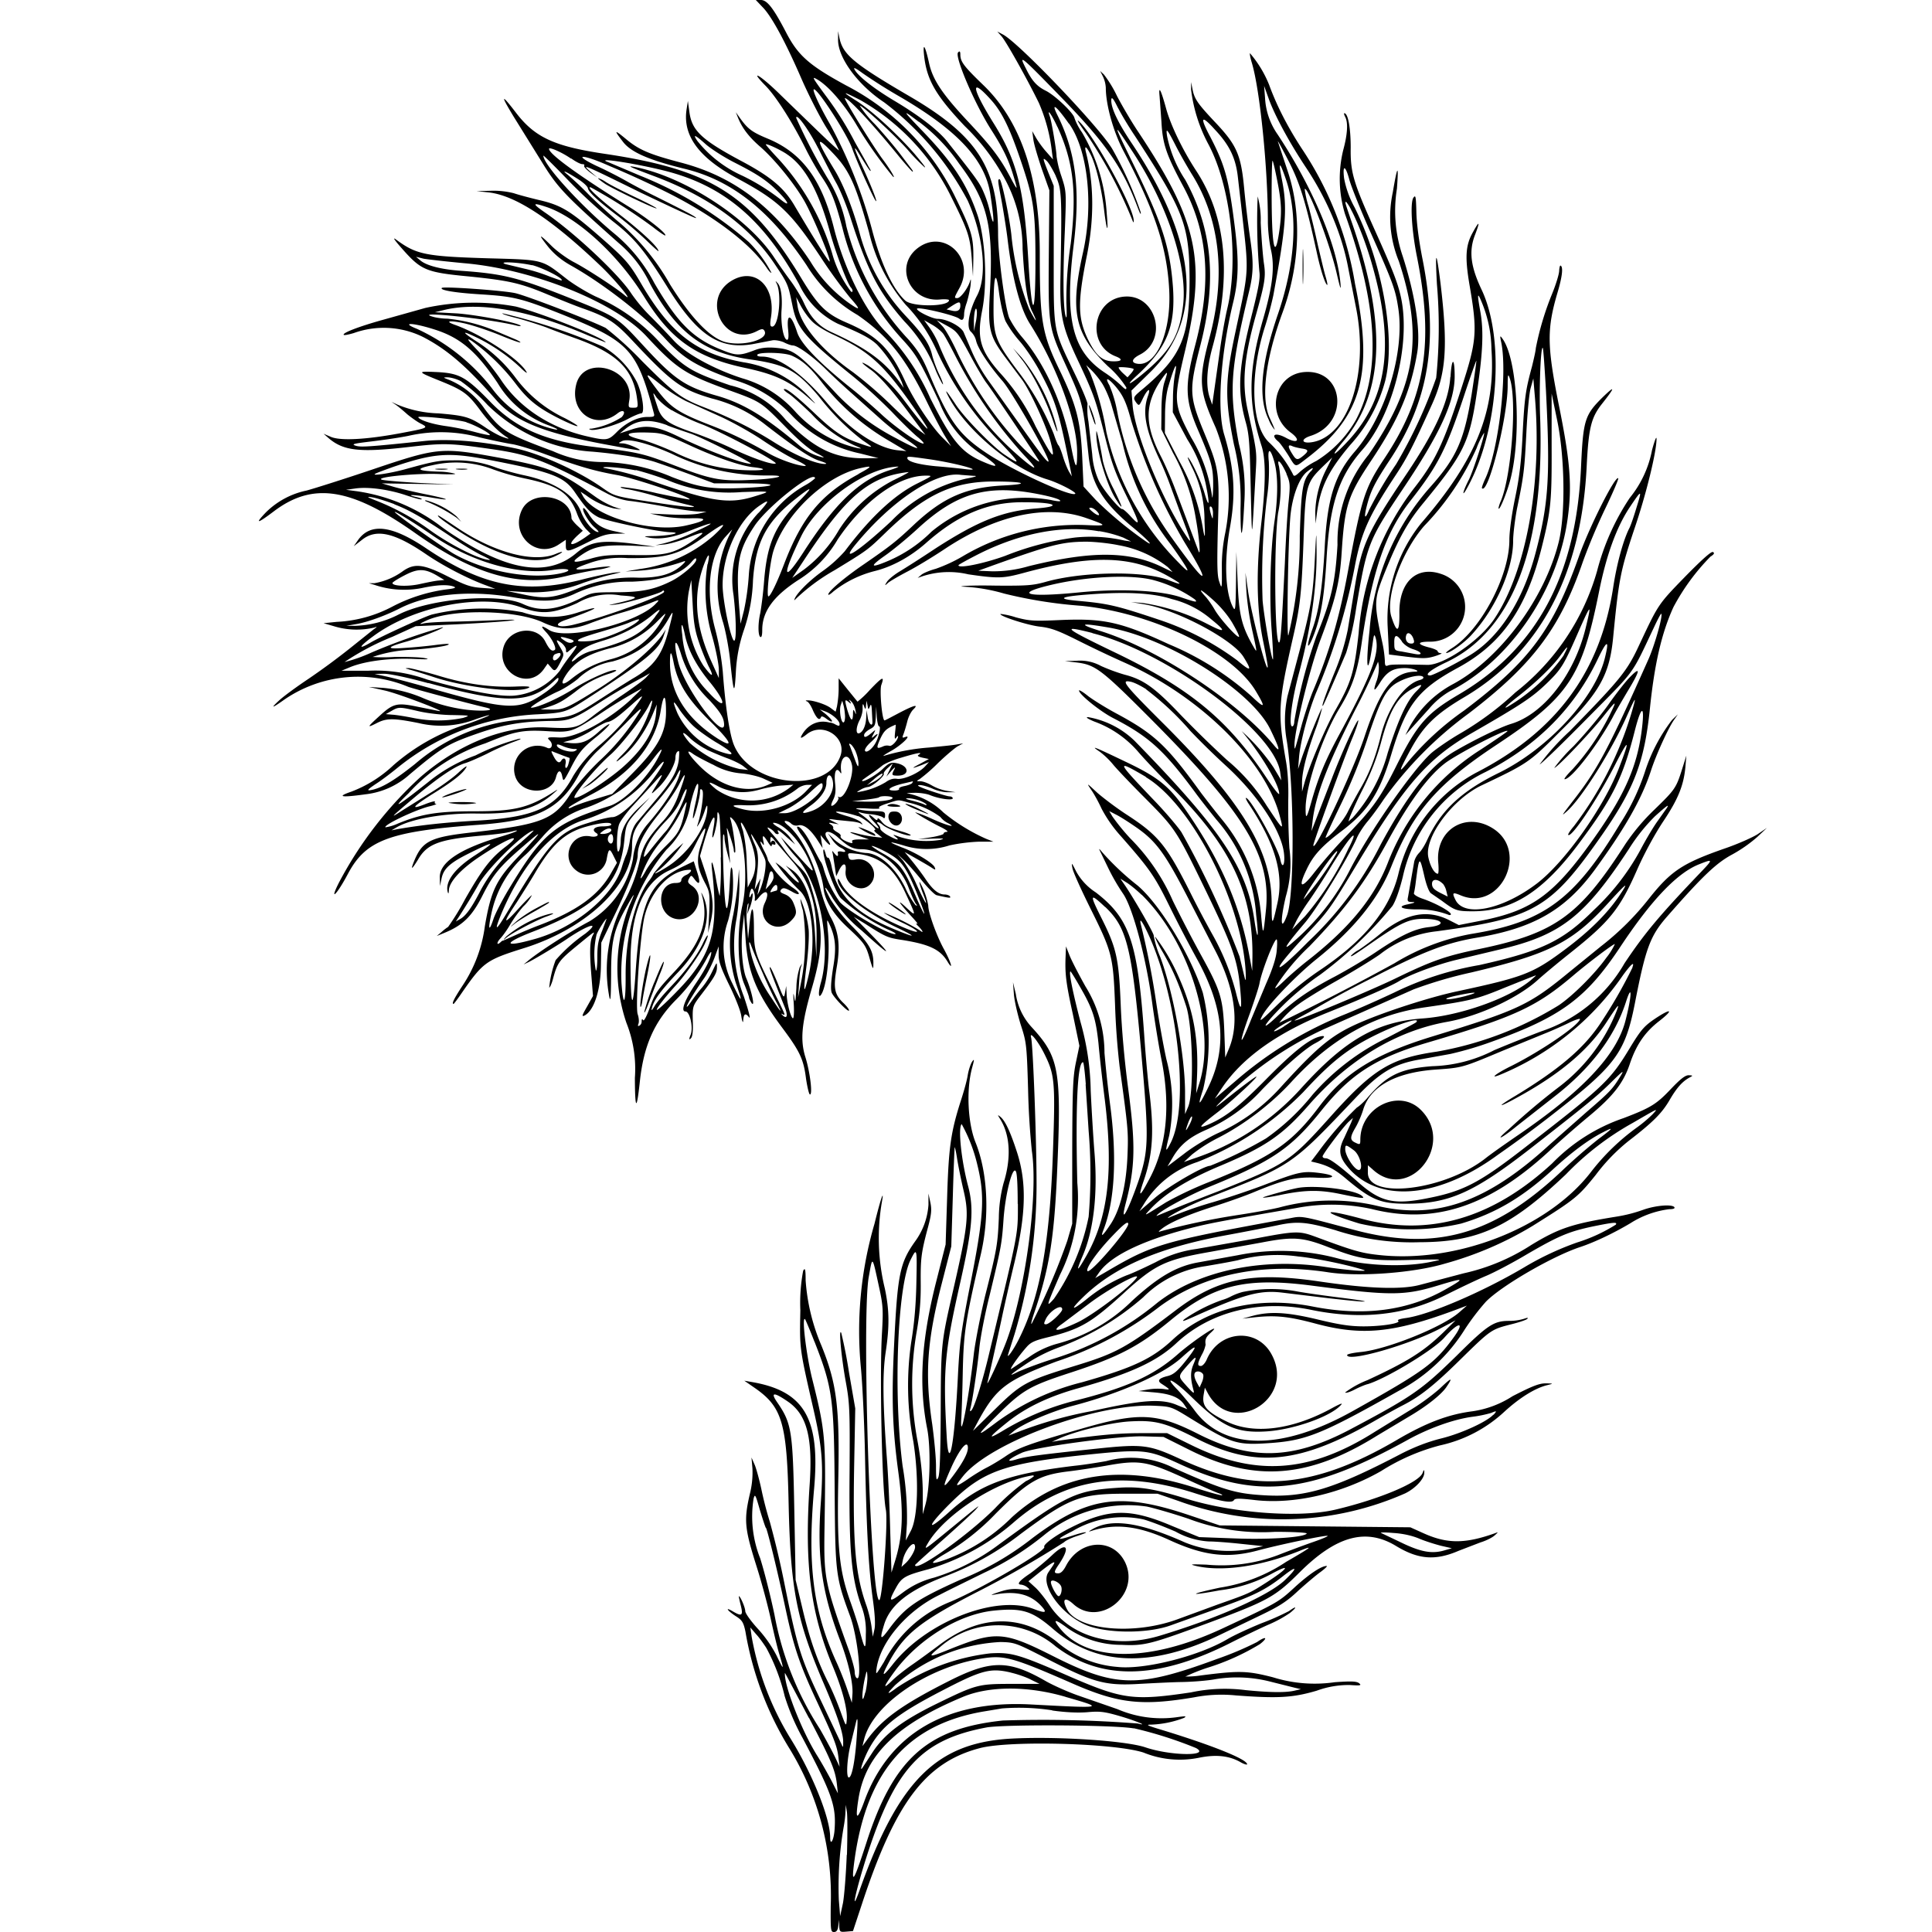 <svg xmlns="http://www.w3.org/2000/svg" id="svg" width="1024" height="1024" version="1.1">
  <path fill-rule="evenodd" d="M404.2 3.8c4.7 4.7 12.1 18.4 20.4 37.5 3.6 8.3 9.6 20.2 13.5 26.5a93 93 0 0 1 6.6 11.9c-.2.2-5.5-4.7-11.8-10.8L414 50.6c-11-10.9-17.6-14.6-8-4.9 5.7 6 14.2 19.4 21.3 33.7 2.2 4.4 5.8 10.7 8 14 5.4 8 7.1 12.2 11.2 27.4a135 135 0 0 0 31.9 59.2c7.2 7.9 9 10.9 19.4 33a58 58 0 0 0 23.4 28.4q13 9.1-.7 3.1c-11-4.8-16.2-11.1-27.4-33.4a121 121 0 0 0-24.3-35.9c-10.5-10.9-21.4-33-26.8-54.3-6.4-25.7-16.9-39.8-34.8-47.3-8.7-3.6-10.9-5.2-15.4-11.6l-1.8-2.5 1.2 3c2.2 5.4 5.7 10 11.3 14.9 7.8 6.7 18.4 19.7 23.8 29.1 4.5 7.9 14.3 31.3 13.4 32.1-.4.4-7.6-11-19-30.3-5.4-8.9-12.5-14.8-27.3-22.7-21.4-11.4-26.7-16.3-28-26.2l-.8-5.9-.7 4.5c-2.1 13.8 6.4 25.5 26.6 36.4 22 11.8 28.4 17.7 44.6 42.1a268 268 0 0 0 15.3 21.1c5.7 6.4 5.8 7.3.4 3.6a74 74 0 0 1-21.4-22.8c-19.1-28.7-40.3-44.8-68.4-52.2-16.8-4.4-22.4-6.8-29.2-12.5-6.3-5.2-6.6-5-1.5 1.6 4.2 5.4 13.8 9.6 32.7 14.2 25 6.1 45.2 22.2 64.6 51.2a77 77 0 0 0 27 26.3c16.1 11.2 25 22.3 36.3 45.2 3.4 7 7.8 15.3 9.7 18.5l3.5 5.8-4-4c-6-5.7-15.5-20-20.2-30.1-8-17.6-14.7-24.3-31.2-31.4-10.7-4.6-15-8.8-23.6-22.9C398 103.2 377.1 90 321 81.6c-27.3-4-37.6-8.8-47.7-22.1q-11.7-15.2-1 2.4l14.6 23.5c8.7 14.2 12.4 18 41 43.4a64 64 0 0 1 16.7 21.7c14 25.7 28.3 36.5 53 40 18.9 2.7 24.5 5.7 36.3 19.5a128 128 0 0 0 23.2 23.3c6.4 4.3 6.3 4.4-1.5 1.7-8.9-3-13.7-6.3-24.3-16.4q-14.4-13.6-15.8-12.3c-.3.2.8 1.3 2.4 2.3 1.7 1 7 5.8 12 10.6a73 73 0 0 0 22.8 16.8c4.4 1.8 4.5 2 1.4 1.4a64 64 0 0 1-32.1-18.7 60 60 0 0 0-28.6-18.2c-15-4.8-30-13.1-36.3-20-3-3.3-8.5-9-12-12.5a88 88 0 0 1-10.4-12.3c-6.4-10-30-32.2-45.9-43.1-6.8-4.7-6.7-5.4.5-3 16.2 5.2 38.3 25.3 52 47.5 14.2 23 27.5 32.3 53.6 37.9 16 3.4 23.7 7 34 16.2q5.2 4.6 1.7 1A61 61 0 0 0 394 192c-24.4-4.4-38.5-15.2-53.6-40.7-7-12-8.4-13.6-23.3-26.6-15.2-13.2-19.8-16-31.5-18.7-5-1.2-11-2.8-13.3-3.6a44 44 0 0 0-12-1.3l-7.7.2 6.6.7c14.3 1.7 33.5 14.4 59.5 39.3 7.7 7.4 18 20 12.3 15.1-4.2-3.6-20.1-14-26.9-17.5-3.6-1.9-9-5.8-11.9-8.7q-10.1-10-1.5.8 4.6 5.6 11.7 9.6c17 9.5 38.5 26.2 49.8 38.5 10 10.9 16.6 14.9 36.6 22.2a68 68 0 0 1 31.3 19.3 70 70 0 0 0 36 19.8l9.5 2.4-6.6.1c-16.5.2-26.9-4.7-42.4-20.2a55 55 0 0 0-29.7-18.5c-20.6-7.1-24-9.2-36.8-22.3a101 101 0 0 0-34.3-24.7c-4.7-2.2-12-6.6-15.9-9.7-12.9-10.1-11.7-9.8-41.3-10.6-33-1-37.9-2-48.5-9.8q-3.6-2.7 3.8 5.6c9.4 10.5 12.3 11.7 34.4 13.8 21.6 2.2 27.4 3.5 42 9.6 6.8 2.8 15.4 6.3 19.3 7.6 12.5 4.5 16.4 7 25.4 16.6 21.3 22.7 26 26.1 42.3 30.9a75 75 0 0 1 29 14.4c15.6 12 23 17 28 18.6q5.3 1.7 2.8 1.7c-4.8 0-16.2-4.8-27.3-11.8S387 221.3 373 215.8c-12.3-4.8-15.7-7.4-32.5-24.2a180 180 0 0 0-19.5-17.8c-8.5-4.2-41.7-17-47.8-18.4-5.9-1.4-38-3.7-39-2.8-1.4 1.2 7.3 2.6 20.3 3.4 17.8 1.1 21.7 2 44.3 11 34.7 14 38.8 18.4 47.7 51.8.6 2 .3 2.2-3.5 2.2-5 0-11.2 3-16.2 8.1-4.5 4.5-5.3 4.6-16.8 1.9-19-4.6-35-15.2-44.7-30-3.1-4.5-8.6-11.5-12.2-15.3-5.5-5.8-6-6.7-3.2-5.1a110 110 0 0 1 23.3 22.6c6.8 9 12 13 23.5 18.8 10.8 5.3 13 5.1 2.8-.3a70 70 0 0 1-26.1-21.3 78 78 0 0 0-21.7-20q-11-7.3 1.4-1.3a95 95 0 0 1 22.6 15.6c2.4 2.4 4 3.5 3.4 2.5-3.7-6.8-23.8-20-38.2-25.1-5.6-2-2.3-2.4 5.3-.7 4 .9 12.2 3.6 18.2 6 6 2.5 11.2 4.4 11.4 4.1.2-.2-1.1-1-3-1.8l-9.7-4.1a88 88 0 0 0-26-6.7c-2.5 0-6-.5-7.6-1-11.7-3.3 29.4 1 44 4.6 1.6.4 2.7.5 2.4.1-1.5-1.6-23.5-5.8-33.9-6.5l-11.5-.6 5.3-1.3c19-4.4 45.2.3 76.2 13.7l9 3.6c0-2-33.2-15.3-47.5-19a121 121 0 0 0-48 .7l-22.5 6.3c-12.6 3.5-21.8 7-20.8 8 .3.3 2.7-.2 5.4-1a47 47 0 0 1 36.2 1.9c12.8 6.5 23.4 15.6 39 33.4 10.4 11.9 25.8 18 62.7 24.6 15 2.8 15.7 2.8 11 .6-2.2-1-5.1-2-6.5-2-2.5-.1-2.5-.1-.3-1.2 3.2-1.6 14 1.2 26.3 6.7a114 114 0 0 0 51.8 11.5c10.3 0 4.1 1.7-8.5 2.3-17.2.9-22 0-41.8-7.6-17-6.5-18.9-6.9-42.5-9.8-26-3.1-41.4-9.8-55-23.8-13-13.4-16.5-15.3-28.5-15.9-10.7-.5-10.6-.3 1.8 4.7s14.7 6.8 21.2 15.5q7.4 10 14.1 14.3 2.4 1.5-1.6.1c-2-.6-6.5-3-10.1-5.5-8-5.3-10.3-6-24.4-7.2a61 61 0 0 1-22-4.7l-3-1.4 2.5 1.7c1.4 1 4 3.2 6 5 2 1.6 5 3.8 6.8 4.7 4.5 2.3 4.4 2.4-10.5 5.2-18.2 3.4-31.7 4.1-36.8 2l-4-1.7 3 2.6c7.8 6.5 16.6 7.4 42.3 4.4 19-2.2 21.8-2 44.2 1.2 20.5 3 27.9 6 61 23.6 3.8 2 8.2 3.4 11.8 3.8 3.1.3 11.5 1.7 18.6 3 7 1.4 15 2.5 17.5 2.6l4.6.1-4 1c-2.2.5-9 .8-15 .5l-11-.5 7 1.5c3.9.7 10.5 1.2 14.8 1 9.6-.3 8.3 1.4-3 3.9-18 4-48.6-4.9-54.4-15.8l-1.2-2.2 2.9 1.9a40 40 0 0 0 14.9 7l4 .5-4.2-1.4a48 48 0 0 1-10-5.5c-18.8-13.5-23.9-15.5-51.8-20.7-29.6-5.4-31.6-5.2-66 6.4-14.8 5-30.6 10-35 11.2a43 43 0 0 0-21.6 11.6q-9.1 9.5 4.4-.7c20.6-15.5 40.7-12.4 74.7 11.6 31.7 22.4 55.7 29.1 81 22.6 4.2-1 11-2.4 15.3-3.1a27 27 0 0 0 7.3-1.7c-.2-.2-4 0-8.4.7q-17.6 2.5-3.2-2.4a49 49 0 0 1 20.5-2.8c20.8.2 27.7-1.8 41.7-12 10.3-7.4 12.1-7.4 4 .1a74 74 0 0 1-39.2 17.7l-7.5 1.3 8.3-.5a88 88 0 0 0 22.7-4.9q1.8-.5-1.5 2.4c-5.2 4.5-11.6 6.3-22.3 6.3A75 75 0 0 0 306 312c-12.4 5-17 5.6-28.5 3.1l-9-1.9 9.7.6a72 72 0 0 0 31-4.9c4.7-1.6 11.4-3.6 15-4.4 6-1.4 6-1.4 1.3-1-2.7.4-10.6 2-17.5 3.8-30.4 7.7-52.6 3.2-82-16.6-18.2-12.3-29.6-13.7-36.2-4.5l-2.3 3.3 4.4-3.4c7.5-6 17.2-3.8 34 7.7 9.2 6.3 22.6 13.2 32.1 16.6l4.5 1.7-7-.5c-6-.4-8.6-1.3-18-6-13-6.6-17.7-7.2-23.8-3a36 36 0 0 1-15.2 6.5h-3l3 .9a49 49 0 0 0 25 1.7q12-2.6 17-.8c1.5.6.5 1-3.9 1.5a86 86 0 0 0-28.8 9.2 70 70 0 0 1-29.3 8l-7 .7 6.5 1.9a41 41 0 0 0 20.5.4q2.4-1-.5 1L185 344a379 379 0 0 1-21.5 15.8c-6 4-13 9.1-15.5 11.4q-7.4 6.8 3-.6a69 69 0 0 1 65.3-6.6c2.5 1 33.3 9.2 41.2 11 5.9 1.4-.7 2.2-10 1.2a87 87 0 0 1-22.8-6 70 70 0 0 0-21.5-5.6l-7.7-.5 8.5 1.9c7.2 1.6 34.4 12 28.4 10.8l-11-2.2c-11.1-2.3-13-1.8-20.4 5-6.6 6-6.7 6.4-1 3.5 5-2.5 8.6-2.5 21.7.1a51 51 0 0 0 30.7-2.1c11-3.7 8.2-2-4 2.4a108 108 0 0 0-39.9 22.1 67 67 0 0 1-22.3 14q-12 4.1 7.5 1.4a42 42 0 0 0 23.5-10.6c17-14.3 20-16.1 36.4-21.8 13.6-4.7 24.1-6.4 39.9-6.5 8.1 0 11.2-1.3 23.5-9.2a330 330 0 0 1 24-14.1l3.5-2-2 2.2c-1 1.2-6.7 5.4-12.5 9.3s-13 9-16 11.4c-8 6.2-9.6 6.6-23.5 5.9-22.4-1.3-46.8 8.2-67.7 26.3a205 205 0 0 0-43.2 56c-5.3 10.5-1 6.3 5-5.1 9.5-17.6 22-22.2 69.9-25.7 30.6-2.3 42.7-8.5 52.6-27 1.8-3.4 5.9-8.5 9.3-11.8 3.4-3.1 10.3-10 15.5-15.2 7.5-7.7 8.9-8.7 7-5.5a120 120 0 0 1-21.3 25.8 143 143 0 0 0-14.8 16.7c-9 14.3-15.4 16.8-51.7 21-23 2.5-27.2 4.6-31.6 15.3q-3 7.4 2-.7c4.7-8.2 10.8-10.6 31.5-12.6 11.3-1 15.5-1.6 19.5-2.7q1.8-.4 1.4 0c-.3.4-4.8 2-10 3.5q-31 9.5-30.8 21.1l.1 4.6.8-3.8c1-5.2 4.2-8.2 13.4-12.9q22.3-11.2 4.6.3c-10.9 7-16.2 14-14.7 19.6q.5 1.7.6-.9c.2-4.4 6.1-11 16.1-17.7 14.8-9.9 24.7-13.7 13.7-5.2-7.8 6-12.2 11.8-21.2 27.6a132 132 0 0 1-9 14.7c-.7.4-2.3 1.6-3.6 2.8l-2.4 2 3.9-1.6c9.8-4 14.7-8.7 20.3-19.8s9.1-15.4 21.8-26.3c10.8-9.4 10.4-8.5-2 4.8-12.5 13-15.2 18.5-18.5 37.6a74 74 0 0 1-11.9 31.7c-4.6 7-5.8 9.6-4.7 9.6.2 0 2.3-2.8 4.6-6.2 11-15.8 12.7-17.1 32.5-23.3 32.9-10.2 57.5-33.3 57.5-53.9 0-7.9 1.5-10.6 11.8-22.1 4.9-5.5 10.1-12.3 11.6-15q2.8-5.7 2-2c-1.4 6.2-7.5 16-17 27a33 33 0 0 0-7.9 18.6 50 50 0 0 1-23.2 33.2c-9.2 4.8-27 16.2-32.6 21l-2.2 1.8 2.5-1.2c3.2-1.5 16.3-9.4 21.5-13 10.5-7 17-8.8 8.8-2.2a85 85 0 0 0-15.8 14.1 56 56 0 0 0-3.4 14.6c.5-.3 1.4-2.4 2-4.7 2.2-8.2 3.2-9.6 10.7-15.9 12.2-10 11.7-9.7 10.3-7-1.5 2.9-1.7 8.6-.6 21.9l.8 10.1-3.2 5.7c-2.7 4.7-2.9 5.4-1.2 4.6 5-2.7 8.4-13.3 8.6-26.4l.2-12.2 6.5-13.5c7.9-16.2 12.8-28.9 12.8-32.8 0-5.6 3.2-11.9 10.9-21.5 4.3-5.4 9.3-12.6 11-16 4-8 4-6.1 0 4.7a40 40 0 0 1-9.5 15.8c-7.7 8.6-9.7 12.3-11.4 20a83 83 0 0 1-8.4 22 76 76 0 0 0-7.7 49.8c.7 3.5.9 1 1-11.5 0-18 1.3-23.7 8.5-36.5q6.3-11.4 1.1.1a90 90 0 0 0-1.5 61.9 66 66 0 0 1 4.5 29.2q.1 25.6 2.6 2.2c2-19 7.5-31.7 19-43.4a96 96 0 0 0 16.2-21.5c1.4-2.8 2.6-4.5 2.7-3.9 0 2.8-2.8 8.6-8.1 16.4-6 8.8-8.3 15-5.6 15 2.3 0 4.2 8.2 2.8 12.2q-1.5 3.7.1 2 1.3-1.3 1-9c-.2-7.5 0-8 3-12.2 8.4-10.9 9.8-13.3 9.8-16.4s-.1-2.8-2.4 2a43 43 0 0 1-5.3 8.5 90 90 0 0 0-5.7 7.3c-1.4 2.1-2.6 3.5-2.6 3 0-1 4.6-8.6 9.4-15.3 1.5-2.2 3.9-6.9 5.2-10.3l2.3-6.3v4.6c0 3.5 1.4 7.3 5.6 15.9 3 6.1 6 13.5 6.4 16.4s1 4 1 2.5q.3-5.6 3.1-1.8c1 1.2-.3-3.8-2.8-11.2a75 75 0 0 1-3.8-41.2 117 117 0 0 0 1.5-17.8l-.2-8.4-.7 8c-.4 4.4-1.5 11.8-2.4 16.4a70 70 0 0 0 1.4 36q6 16.8-2-.1a42 42 0 0 1-2.1-32.9 75 75 0 0 0 2.3-26.9c-.7-2.8-1-1.5-1.4 7-1.1 19.3-2.5 17.3-3.3-4.8-.4-11.2-.5-20.6-.1-21 .3-.3.6.6.6 1.9s.7 4.9 1.5 7.9l1.5 5.5-.5-6-1-10c-.5-3.8-.4-3.7 1.4 1.5 1 3 2 6.4 2 7.4q.1 1.7.7 1.3c.6-.5-1-12.5-2.3-17.2q-1-2.6 1-.5c5.9 5.6 8.6 30.3 5.2 45.7-3 13.3-2.6 33.1.8 41.4 1.5 3.6 2.7 7 2.7 7.5s.7 1.9 1.4 3c2 2.5-.2-7-2.8-13.1-2.2-5-3.1-17.9-2-27.1l.8-6.9.7 12c1.1 18.5 5.5 29.3 19.4 48 9.4 12.6 11.4 16.7 12.7 27.1.7 4.6 1.6 8.4 2.1 8.4 1.5 0 0-12-2.4-19.7-2.9-9.2-2-18 3.2-36 6.4-21.8 6.5-32.2.3-52.8-2-7-3-8.7-7.5-13a64 64 0 0 1-7.5-8.8c-1.4-2-4.1-5.6-6.2-7.9q-3.8-4.3-1.5-3a9 9 0 0 1 2.8 2.2q.6 1 1.6 1t.4-1q-1.6-3 4.7 2.8l4.3 3.7-2.6-3.5c-1.4-2-4.4-4.5-6.5-5.7s-3.2-2.3-2.4-2.3c5 0 14.1 9.5 18.6 19.6 3.3 7.5 3.2 7.5-3.4.3l-8.6-9.4-2.8-3 2 3c1.2 1.8 4 5.4 6.5 8 12.2 13.7 18.5 46.6 12.7 66.5-1.2 4.3-1.3 7.8-.1 6.5 3.1-3.5 5.2-21.3 3.9-34-.6-6.5-.6-6.8.7-4 3.4 7.3 3.9 12.8 2 23.7-1.1 7.2-1.3 11-.7 12.8 1.1 2.7 9.2 11 9.2 9.4 0-.6-1.3-2.3-3-3.9-4.8-4.6-5.4-7.9-3.5-19.1 2-11.6 1-18.9-3.5-26.9a77 77 0 0 1-5.3-15c-3.9-15.3-10-27.1-16.8-33q-3-2.4-1.5-2.5a5 5 0 0 1 2.9 1.4 4 4 0 0 0 3.6 1q4.3-1.2 10 7.2l3.1 4.8-.6-3.5-.5-3.4 2.5 3c2.8 3.2 3.5 2.8 1.2-.8-3-4.7.8-5.3 5.6-.9 5.6 5 7.8 6.2 12.5 6.2 9.6 0 20.4 8.8 24.8 20.2 1.5 4 3.3 8 3.9 8.7q1.3 1.6-.2.7a43 43 0 0 1-5.4-9.2c-5.2-10.7-14-18.4-21-18.4a30 30 0 0 1-16.5-7l-3.6-3.5 2.3 3.3c1.2 1.9 3.3 3.8 4.6 4.4 3 1.4 3.2 2.8.4 2q-1.9-.2-2 .4.7 3.5-1.6.8c-1.5-1.9-1.5-1.9-1 .1l1.1 7 .7 4.8 1.5-3.1c2.1-4.3 4-4.2 3.5.3-.8 7 7.7 12 12.6 7.5 5.7-5.3.8-14.8-7-13.6-3 .5-3.7.3-4.1-1.5-.5-2-.3-2 5.1-1.4 11.5 1.4 19 7.6 25 20.5s6 13 .6 8c-5.5-5.2-4-2.7 2.5 4.4 2.5 2.7 4 4.5 3.1 4.1q-1.2-.5.8 1.4c2.4 2.4 3 4 .7 2.1a122 122 0 0 0-19-9.4c1.1 1 5.2 3.1 9 5 10.4 4.8 11.7 7.2 1.7 3-17.1-7.2-29.8-16.2-33.6-23.9q-1.5-2.9-1.6-1.5c0 5.7 14 17.1 31.3 25.3 11 5.2 10.4 5.8-1.1 1-20.6-8.5-30-17.7-33.3-32.7-.6-3.2-1.5-5.5-2-5.3s-1-.7-1.3-2.1q-.7-2.4-1-2.3c-1.6 1.5 5.5 21.7 9 25.8a99 99 0 0 0 24.9 16.6c3.4 1.4 5 2.5 3.8 2.5-3.9 0-24.3-11.8-29.1-16.9a57 57 0 0 1-8.6-17.6c-.4-1.6-1.2-3.5-1.7-4-.5-.7-2.4-4.3-4.4-8.2-3.3-6.6-7-11.2-8-10.1-.3.2.7 2 2 3.9 5.6 7.3 11.2 21 12 28.7.6 6.3 5.3 13.8 12.8 20.7 8.9 8.3 9.7 9.4 11.8 17 1.5 5.2 1.8 5.5 1.8 2.6.2-7-2-10.8-10.9-19.9a83 83 0 0 1-11.8-14.6c-4.3-8-3.4-8.3 1.3-.3a75 75 0 0 0 15.2 16.8c15 13.6 17.2 14.6 5.3 2.4l-9.5-9.7 6 3.7c10.9 7 12 7.4 19 8.5 14.8 2.3 20.7 5 24.6 11.4 3.5 5.8 2 .4-2-6.8-3.8-7-8.1-19-8.1-22.7a38 38 0 0 0-4.6-12.6c-.3.2.5 2.8 1.6 5.7 3.5 8.8 1.7 6.5-3-3.8a71 71 0 0 0-7.4-13.2l-3.1-3.5 3.6 3.3c2 1.9 6.3 6.7 9.5 10.8 3.3 4 6.8 7.6 7.9 7.8 7 1.6 7.6 1.6 7 .6-.3-.5-1.6-1-2.8-1-3.2 0-6.2-2.4-9.9-7.8-1.7-2.6-5-7-7.2-9.7l-4.1-5 6 3.4c3.3 1.9 7 4 8.3 4.9 2 1.3 2.2 1.3 1.6-.2-.8-2.2-10.3-8-17.5-10.6q-11.4-4.6 1-1a40 40 0 0 0 24.3 0 91 91 0 0 1 15.8-2h7.5l-3.8-1.5a99 99 0 0 1-22.7-14 38 38 0 0 0-15.5-9.2l-4-1.1 4.6-.1c2.6 0 6.2.5 8 1.3 4.7 1.9 11.9 2.9 11.9 1.6q-.2-.9-1.7-1c-1 0-5.6-1.4-10.3-3q-8.8-3-5.5-3c1.6 0 4.8 1 7 2s5.8 1.9 8 1.8h4l-4.5-.7a25 25 0 0 1-8.1-2.9c-2-1.2-4.7-2.2-6-2.2-2.3 0-2.3-.1-.4-1.2a90 90 0 0 0 9.5-8.3c4.1-4 8.9-8 10.5-9l3-1.6-3.5.6c-2 .4-8.4 1-14.5 1.6a112 112 0 0 0-24 4.4c-1 .3.7-.9 4-2.7 5.6-3.2 11.2-8.8 7.1-7.2-1.4.5-1.5.3-.7-1.7.5-1.3 1.4-4.3 2-6.7s2-5.2 3.2-6.3q4.5-4.4-7.4 1.8c-4 2.1-7.5 4-7.8 4-1.3.7-2.8-15.6-1.8-18.7 1.8-5 .7-4.5-6 2.5a51 51 0 0 1-6.6 6.3l-5.2-6.4-4.8-6v6a56 56 0 0 1-.9 9l-.7 2.7-2.7-2c-2.7-2-9.5-4.1-12.2-4q-1.7 0-.2.6c.8.3 2.2 2.5 3.2 5q3 6.4 4.2 3.2c.2-.6 1.5-.1 3 1.1q2.6 1.9 2.8 1.1c0-.5-1.5-2.1-3.2-3.6l-3.3-2.6 3 1.1c3.6 1.4 7.5 4.8 7.5 6.7 0 1.1-.4 1.1-2.2.2a8 8 0 0 0-2.6-1h-.4c-5.4-1.5-10.4.4-13.8 5q-3.7 5.4 1.7 1.1c8.4-6.6 21.1 1.6 17.8 11.4-7 20.5-47 16.7-56.4-5.4-2.3-5.3-4.6-20-6-39a143 143 0 0 0-4-22.5c-5.4-19.9-3.1-39.6 5.5-49.2l3.5-3.8-2 4a63 63 0 0 0-2.8 45.5c1.5 5.2 3.1 14.2 3.7 20 1.8 17.6 2.3 18.8 3 6.5a81 81 0 0 1 4.4-23 91 91 0 0 0 4.7-26c1.4-20 6.8-30.5 21.7-42.5q14.7-11.7 3 .3c-13 13-17.2 22.6-18.8 42.4a208 208 0 0 1-2 17c-1.3 5.4-1.3 12 0 12.8q1 .5 1-3.7c0-9.7 5.8-17.8 19-26.4a62 62 0 0 0 21-21.6c13.8-20.5 32-33.7 46.5-33.8 4 0 4 0-4 4q-18.4 9-38.7 36a69 69 0 0 1-11.8 10.6c-7.6 5.4-15 13-15 15.5a103 103 0 0 1 21.4-16c17.7-10.8 17.5-10.7 26.9-19.8 21.1-20.5 36-27.4 58.6-27.2 15.5.1 18 1.4 4.1 2.1-20 1-32.3 6.4-47.9 21.1-9 8.5-12.2 11-26.1 20.6-10.3 7-19 14.4-19 16.1 0 .5 1.2-.2 2.7-1.6a58 58 0 0 1 21.8-10.8c9.4-2.3 19-7.6 27.2-14.8 17.1-15.2 33.1-21.9 51.9-21.7 16.8 0 21 2.2 6.4 3.3-17.5 1.4-30.6 6.6-53.2 21.2-7.5 5-16 10.4-19 12.2s-6 4.3-6.7 5.5q-2 3 .5.6c1-.9 5.8-3.7 10.6-6.2s13.5-7.8 19.5-11.8c27.1-18 53.6-23.8 74.8-16.5 11.7 4.1 11.7 4.3.2 3.8A119 119 0 0 0 510 295a82 82 0 0 1-14.1 6.5c-3 .8-6.4 2.2-7.5 3.1l-2 1.7 2-.7a45 45 0 0 1 24.8-1.2c15.8 2.3 18.4 2.2 29.2-.7 35.2-9.6 56.4-9.3 75.5 1q13.7 7.6 1.5 2.8c-13-5.1-46.2-4.6-65.5 1-6.6 1.8-9.6 2-25.7 1.9-10-.2-18.4 0-18.7.5a93 93 0 0 1 22.7 3.7 243 243 0 0 0 41.1 6.5c38.1 3.9 79.8 24.3 92.3 45.2 5.4 9 5 9.6-2.3 2.7a156 156 0 0 0-43.9-27.6c-25.2-11.7-34.3-13.7-56.6-12.8-15.1.7-17.2.5-24.4-1.4a41 41 0 0 0-8.1-1.8c-1 1 14 5.9 20.6 6.7 6.2.7 9.7 2 20.5 7.4a632 632 0 0 0 25.3 12c40 18 74 51.9 81.6 81 2.2 8.2 2 8-7-5.6a99 99 0 0 0-20.9-24 596 596 0 0 1-25.1-24.5c-13.3-14-19.4-18.3-29.2-20.8a99 99 0 0 1-12.5-4.6 23 23 0 0 0-12.7-2.8l-6.5.2 6 .7c10.1 1.2 13.2 3.5 39.5 29.9 50.8 51 64.1 73.2 61 102-1.3 12.9-1.5 13.2-2.4 3.2a92 92 0 0 0-20.8-51.8c-3.8-4.6-8.7-11-11-14-18.3-25.3-24.8-31.4-45.1-42.3-5.4-2.9-12-7-14.8-9.1-2.7-2.2-4.9-3.5-4.9-3 0 2 11.1 11 18.1 14.6 19 9.8 26.9 17 43.7 39.7 2.3 3.2 7.3 9.5 11 14.1a86 86 0 0 1 21.1 50.6c1.5 12.4.8 14.5-.9 3-4-28-17.7-48.4-63.5-95.3a47 47 0 0 0-24.7-12.6q-2.2 0 3.2 2.3a56 56 0 0 1 23.3 16c3.4 4 11.4 12.4 17.7 18.7 31.8 31.6 43.6 56.8 42.9 91.4l-.1 6.1-1.5-8c-4.7-25.8-14.6-49-31.5-74-10.5-15.7-15.9-20.2-34.4-29-16.7-8-18.8-8.8-13.3-5.1a43 43 0 0 1 7.2 7c2 2.4 9.5 10.3 16.6 17.4 16.4 16.5 16.8 17.2 32.7 50 14.3 29.6 16.7 36.7 18 53.2q1.3 15.2-2.5-.3a129 129 0 0 0-12.5-30.7 565 565 0 0 1-11.6-22c-12.6-25.1-17-30.5-34-41.5-5.2-3.4-12.1-8.6-15.4-11.5-5.7-5.3-5.7-5.3-3.1-1.4 1.5 2.1 4 6.7 5.5 10a71 71 0 0 0 10.2 14.5c15.2 17.3 17.8 21 25.4 36.4a752 752 0 0 0 14.6 28.1c14.7 26.5 16.6 47.7 6 69.2q-7.1 14.6-2.4.4a110 110 0 0 0-.2-51.2c-6.7-20.4-22.7-46.7-34.6-56.8a141 141 0 0 1-18.8-17.7q-2-2.5-1.3-1l4.6 9.5a110 110 0 0 0 7.8 13.5c5.2 7.4 12.4 34.3 15.7 59.5 1.2 8.5 3.3 21.6 4.8 29 4.9 24.9 2.5 46.6-7 63.7q-7.2 13.6-2.4-.3c4.9-14.4 5.5-26.7 2.6-48.9a742 742 0 0 1-2.5-28.8c-3.5-48.7-7.7-61-25.6-74.8a31 31 0 0 1-10.4-11.1c-2.4-4.8-2.6-5-2-1.8.3 2 4.7 11.6 9.6 21.5 11.4 22.9 12 25 13 51a396 396 0 0 0 2.4 32.5c4.5 32.8 4.7 34.7 4.2 47-.6 16.4-4 29.7-9.4 37.4q-6 8.9-3.2 2c5.8-15.2 7-37.5 3.6-64.4a635 635 0 0 1-3.2-29 67 67 0 0 0-10.1-35.3c-3.7-6.6-7.5-14-8.5-16.6l-1.8-4.6-.2 5c-.4 9.3.1 14 3.8 30.8l3.5 16.9-1.8 8.6c-1.6 7.6-1.9 13.6-2 47.2v38.5l-2.6 9a351 351 0 0 1-18.9 44c-.5.5 0-1.7 1.1-5 8-23.4 10.7-39 12.3-73.5 2.5-56 1.4-62.6-13.5-78.8a33 33 0 0 1-8.3-17.5l-1.5-6.2.5 6.5c.3 3.6 2 10.8 3.6 16 3 9.2 3.2 10.3 3.9 34a414 414 0 0 0 2 32.9c3.4 22.8-3.2 72.6-13.1 99.9-3 8.3-11.3 26.4-10.4 22.7 1.2-4.9 6.7-29.7 8.1-36.5.9-4.1 3.6-16.3 6.2-27 6.1-25.8 6.5-42.2 1.4-58.2-3.5-10.8-6.2-16.7-8.8-18.9-1.6-1.3-1.7-1.3-.2 1.1 5.3 8.5 6 20.6 1.8 34a75 75 0 0 0-2.5 18.5c-.6 13.8-1 16.6-7.2 41-2.4 9.9-5.1 23.6-6 30.5-2.7 24.1-7.5 49-6.7 34.8.2-2.9.6-14.3.8-25.3.5-20.8 1.4-26.5 9.6-62 4.7-20.5 3.6-43-2.8-59-4.2-10.4-5-28-1.9-39.5 1.2-4.4 1.3-5.1.2-3.6-.8 1-2 4.4-2.5 7.5s-2.2 9-3.6 13.3c-5.4 16.8-6.5 25-7.3 51.3l-.8 25-5.2 20.5c-7.7 30.6-9.1 54.2-4.6 77 2 10 1.6 30.8-.8 40l-1.5 5.5v-12.4c-.2-8.7-1-16.8-2.9-27a162 162 0 0 1-.3-57.6c1.6-9.5 2.2-16.4 2.1-25.5-.1-13 .2-16 3.9-29.8 1.8-6.8 2-9.2 1.2-13l-1-4.7v6A37 37 0 0 1 485 658c-8.1 11.4-9.3 17.4-11.1 54.7-1.4 28.2-.9 43.8 2 65.8 3.2 23 2.7 35.6-1.7 49.5l-1.7 5.5-.7-23c-.3-12.6-1.1-29.3-1.7-37-2.2-29.4-2.4-45.4-.7-56.6 2.1-14 2-22.4-.4-33.9a113 113 0 0 1-1.5-46.4c1.2-6.8-.8-1-4 12a203 203 0 0 0-7.2 76.4c.9 9.6 1.9 31.2 2.2 48 .8 37.8 1.8 57.4 4 73.8q1.8 12.7 1 16.7l-.9 4-.7-5.5c-.4-3-1.6-8-2.7-11.1-5.8-16.3-7.2-31.6-6.5-73l.6-31.4-3.3-19a254 254 0 0 0-4.1-21c-1.5-3.3 0 12.9 2.4 26 2 11 2.2 14.7 2 46.5-.4 44.3.9 57.7 6.8 73.8a37 37 0 0 1 1.8 13.5c0 8.7-.5 8.5-3.2-1.8-.8-3.3-3.2-10.6-5.2-16.2-5.7-16.2-6.9-27.8-6.2-63.7.8-38.9-.8-51.4-9-71.6a106 106 0 0 1-8.3-34.4c0-6-.3-6.8-1.3-5.1a92 92 0 0 0-1.5 21c-.4 20.6-.6 19.5 7.1 53.1 4.5 19.7 5.2 28.4 3.7 49.6-2 28.5.6 47 10.3 72.3 4.3 11.2 7 22.8 6.5 28.6l-.3 4.4-2.4-7c-1.3-3.9-4-10.8-6.2-15.5-12-26.8-15-50.7-11.4-91 3.3-37.2-5.2-51.7-33-56.5l-4-.7 5.2 3.6c15 10.3 17.4 18.6 18.3 62.1 1 44.8 4.2 61.3 18.6 94.8 7.3 17 10.4 26.5 10.3 31 0 3.2 0 3.2-1.1.7l-10.4-22c-11-23-12.7-28.5-19.4-61.5a476 476 0 0 0-8-34 188 188 0 0 1-4.5-17.4c-1-4.6-2.5-10.2-3.4-12.5l-1.8-4.1.5 5.7a46 46 0 0 1-1.1 12.5c-3.6 15.2-3.2 19 3.7 40.8 2.4 7.7 5.6 19.6 7.1 26.5s3.5 15.4 4.6 18.9c2.6 8.7 2.4 8.7-1.6.4a66 66 0 0 0-10-14.2c-3.6-4-6.5-8-6.5-9.2 0-1.8-2.6-7.9-3.4-7.9-.1 0 .3 2.1 1 4.8 1.4 5.6.6 6.1-4.3 3.2-4.6-2.7-2.5 0 2.3 3 2.7 1.8 3.5 3 4.5 7.8a173 173 0 0 0 22.8 61.1 149 149 0 0 1 22.4 84.4c-.1 12.8 0 13.7 1.7 13.7q2 .1 2.3-3.2l.4-3.3.1 3.3c.2 3.2.4 3.3 3.8 3l3.5-.3 4.8-14.5c17.8-54 33.8-75 62.6-82.5 16-4.1 71.3-2.6 86.6 2.4a51 51 0 0 0 29.6 2.7c9-1.8 16-1 22 2.5 1.8 1 3.3 1.4 3.3 1 0-2.7-19.4-10.4-46.5-18.6-6.3-1.9-7.3-2.4-4.6-2.4a54 54 0 0 0 17.7-3.6c1.5-1 .8-1-4.2-.3a59 59 0 0 1-31.1-4.3l-21.3-7.4c-5.3-1.9-12.7-5.2-16.6-7.4-19.6-11.3-29-11.4-50.9-.4-25.2 12.7-36 20.4-44.2 31.8l-2.2 3 1-4c4.9-18.4 33.8-38 62.6-42.5 11.6-1.8 16-.6 48 13.4 24 10.5 36.5 11.9 64.3 7.2a76 76 0 0 1 22-1c22.4 1.7 30.3 1.2 42.9-2.5a49 49 0 0 1 17.7-3c5.6.4 6.2.2 4.7-1-1.4-1-4.1-1.1-12.8-.5a74 74 0 0 1-32.8-2.6c-13.7-3.5-17.8-3.6-38.1-1a50 50 0 0 1-8.3.6 98 98 0 0 1 11.5-4.6 124 124 0 0 0 28-12.6c4.5-3.5 3.2-4.4-1.5-1.1a168 168 0 0 1-21.3 9c-42 15.5-53.7 15.3-87.6-1.9-25.3-12.7-29.7-13-53.7-3.4-11.8 4.8-12.5 4.6-5.5-1a47 47 0 0 1 61.3-.4c24.3 18.5 54.7 17.7 94-2.5 6-3 14.5-7.1 18.8-9a65 65 0 0 0 11.4-6.2c4-3.2 3.6-4-.5-1a135 135 0 0 1-14.7 6.5c-6.6 2.7-14.6 6.4-17.8 8.3-15.1 9-44 16.4-58.5 14.8a56 56 0 0 1-32.4-13.6c-19.1-14.7-40.9-14-62 2-4 3-10.4 7.7-14.3 10.4s-8.7 6.5-10.7 8.5q-7.8 7.6 1.5-5.1c12.7-17 33.8-30 52.1-32 15.3-1.6 20.6 0 32 9.9q34 29.1 88 3l21.6-10.4c10-4.8 14-7.3 20-13 4.1-3.7 9.5-8.3 11.9-10 2.4-1.8 3.9-3.2 3.2-3.2-2.8 0-9.4 4.4-17 11.4-8.5 7.8-8.8 8-37.9 21.6-39.3 18.4-72.7 18.1-87-.7q-5-6.5 4.7.7a50 50 0 0 0 28.5 8.8c12.3.6 15.5-.3 47.1-12 30.6-11.4 34.4-13.5 47.4-26.5 19.4-19.3 35.2-23.6 51.2-13.8 11.6 7 20.6 7.8 32.9 2.5l11.7-4.5c3-.9 6.3-2.6 7.5-3.7 2-1.8 2-1.9.3-1.2-16 5.7-25.4 5.7-37.9.1l-7.1-3.2-50.5-.5-50.5-.5-17-5.7c-36.1-12-53-9.5-82 12.2a155 155 0 0 1-38.5 22.3c-23.3 10.5-29.2 14.5-37.7 26-4.6 6.3-5.2 6-2.8-1.9 3.1-10.6 13-18.5 32.4-25.9A153 153 0 0 0 541 813c25.6-19 31.4-21.3 55.5-21.3h17l11 3.8a161 161 0 0 0 120.3-4c5.5-2.7 10.2-7.8 10.1-11q.1-2.6-.9.2c-2 5.2-23.5 14.1-46.5 19.5-19 4.4-53.7 1.8-78.2-5.7-17-5.3-25.1-6.7-36-6-23.3 1.5-27.4 3.5-63.3 29.7a112 112 0 0 1-35 18 46 46 0 0 0-16.5 7.9c-7.2 5.4-7.8 5.1-3.8-2.2 3.2-5.9 4.8-6.8 17.5-10.2a122 122 0 0 0 45.3-25c26.5-23 57-27.8 96-15.2 13.5 4.3 19.4 5.4 20.5 3.6.6-1 2.9-1 11.4 0 20.7 2.3 45.8-3.5 66.6-15.4a110 110 0 0 1 31.2-13.6 73 73 0 0 0 34.3-18c8-7.3 16.3-12.5 22.8-14 3.2-.8 3.1-.8-1-.9-3.4 0-6.9 1.3-17.6 6.8a53 53 0 0 1-21.2 8c-12.7 1.6-24.5 6-40.3 15.3-43.6 25.5-75.2 28.3-114 10.3-17.3-8-20.2-8.4-45.8-5.7-31 3.3-36.8 4.1-42 5.7-5.8 1.7-4-.3 3.2-3.6 6.7-3 51.7-9.1 64.5-8.7l10.6.3 13.4 6.7c34.7 17.5 63.5 15.3 100-7.5l16.9-10.1c9-5.3 16.8-11.4 19.6-15.5 3.7-5.5 2.9-5.3-3.5.8a114 114 0 0 1-16.7 12L729 758.7c-34.6 22-63.5 24.1-98 7l-12.4-6.1h-14c-12 0-22.5 1-43.6 4l-3.5.6 3.5-1.6c8.7-4 27.6-8.6 37.5-9.2 13.7-.8 18.9.5 35.8 9.1 31.2 15.8 54.7 13.4 94.8-9.7 5.2-3 11.4-6.4 13.9-7.7 9.4-4.7 17-10.7 31-24.5 16.2-15.9 16.4-16 27-18.7 4-1 8-2.3 8.5-2.9q1-1-1.8 0a27 27 0 0 1-7.8 1.1c-8.1 0-11.3 2-27.8 18.4-18.8 18.4-23.6 21.7-57.2 39.5-29.9 15.6-51.9 16.2-79.9 2-22.1-11.2-31.3-11.6-62-2.7-27.7 8-33.6 10.2-39.8 14.4-3.2 2.2-7.9 5-10.3 6.2s-7 4-10.1 6.2c-6.7 4.5-7.1 4.2-2.2-1.9 14.8-18 71.3-38.7 101.7-37.1 8.4.4 8.7.5 18.9 6.8 22 13.5 24.3 14.2 42.7 12.9 18.6-1.4 27.2-4.9 67.6-27.7a92 92 0 0 0 35-32.7 128 128 0 0 1 10.9-14.3c8-8.4 35.6-24.4 50.3-29.2 7.5-2.5 17.8-7.4 26.5-12.6a50 50 0 0 1 20.5-7.4q3.2 0 2.8-1c-1.1-1.8-10.3-1-16.8 1.4a78 78 0 0 1-13.7 3.5c-23.6 3.8-30.6 6.1-45.3 15a109 109 0 0 1-36 15.1l-22.7 6c-9.6 2.7-27 2.2-53-1.6-36.5-5.4-54.4-1.9-77 15.3-25.4 19.3-31.1 22.5-51.5 28.8-28.6 8.8-29.9 9.5-45.8 25.2l-10 9.8 3.2-6c9.3-16.8 14.6-20.8 41.1-30.8a183 183 0 0 0 54.5-29c23.3-17.2 54.5-23.6 89.2-18.3 16.5 2.6 45.6.4 62.3-4.6a184 184 0 0 0 46.4-20c22.5-14.1 24-15.3 33.4-27a99 99 0 0 1 17.3-17.9c13-10 17.8-14.8 21.9-21.9 3.8-6.5 6.7-9.7 10.5-11.8 1.9-1 1.9-1.1-.5-1.2-1.8 0-4.4 2-9.5 7.4-7.5 7.9-10.5 9.8-24.9 15.3a96 96 0 0 0-37.9 24q-47.5 43.9-101.2 29.3c-21.2-5.7-21.9-3.8-1 2.6a120 120 0 0 0 54 0c18.4-5.5 32.6-14 48.5-28.6q15-13.8 26.3-19.6c6.4-3.3 6-2.6-2.2 3.5a302 302 0 0 0-19.7 17.2c-35.7 33.6-66.8 42.4-109.9 30.8-28-7.5-27.2-7.4-33.8-6.1-68.9 12.6-72.5 13.7-98.5 29l-4.7 2.7 2.3-3.3c6.6-9.1 24.6-17.5 52.3-24.2 7.4-1.8 17.8-3.7 51.9-9.6a99 99 0 0 1 40 .5c33 8.3 62-1.1 94-30.6 5.2-4.9 14.7-13.2 21.1-18.5 12.9-10.7 18.4-17.7 21.8-28 3.4-10 8-16.7 15.5-22.5 8.2-6.4 6.3-7-2.6-1-5.4 3.7-7.2 5.8-12.8 15-10.6 17.6-13.9 20.6-56.4 53.5-24.4 18.9-32.6 23-53.1 26.8-16.2 3-23.2 1.2-34.4-8.7-10.4-9.2-15.4-12.8-17.4-12.9q-1.6 0-1.7-1c0-1.1 11.1-15.9 14-18.5l2.1-1.9-1 2.6-3.6 7.9c-3.5 6.9-2.8 10.5 3.1 17 16.7 17.8 47.5 14.7 78.4-8a665 665 0 0 0 32.7-24.3c29.7-23.3 34.8-30.4 39.8-55.8 5.7-29.3 8.1-35.8 17-46 19-21.7 26.2-28.5 34.6-33a75 75 0 0 0 13.3-9.3l5.1-4.8-5 3.4c-2.9 1.8-10.8 5.3-17.6 7.6-22 7.7-28.2 11.8-39.6 26.1a147 147 0 0 1-25.8 25.7L832 515c-21.5 17.7-27 20.3-73 34.4-30.3 9.3-46.4 19.3-59.7 37-14.7 19.6-25.3 26.8-58.2 40a197 197 0 0 0-23 10.8c-12.6 7.9-12 7.6-8.6 3.9 7.6-8.3 19.9-16 38-23.5 23.2-9.8 32.3-16 46.1-31.8 21-24 46.4-39.4 73.4-44.2 16.9-3 38-12.8 48.5-22.6 2.8-2.5 10.2-8.7 16.5-13.7 21.3-16.9 26.6-23.5 36-45 3.7-8.3 9-18 13.4-24.7 8-11.9 11-19.3 11.9-29.1l.5-6-2.2 7c-3.2 10.2-3.8 11-14.6 21.5a111 111 0 0 0-15.6 18.5c-24.4 38-37.3 47.2-77.4 55.5-18 3.7-25.3 6.3-45 15.9-12.7 6.1-51 22.2-52.8 22-.4 0 3-1.9 7.5-4.3A526 526 0 0 1 726 519c27.7-14.4 40.1-19.2 56.7-22 30-5 46.8-14.6 62.5-35.9 16.2-22.2 25-37.8 29.8-52.5 2.7-8.4 9-22.2 12.1-26.8l2.2-3.2-3.1 3a90 90 0 0 0-14.2 27 118 118 0 0 1-13.2 27.8c-24.2 40.3-40.5 52.4-79 58.6a119 119 0 0 0-40.8 15.6 1365 1365 0 0 1-61 31.5 49 49 0 0 1 10.5-10c2.8-2.1 11.5-7.5 19.5-12s18.4-10.8 23.3-14.2a59 59 0 0 1 30.2-12.3c51.7-7 60.3-12 87.4-50.8 17.3-24.8 22.7-39 25.6-67.4 2.4-23.4 6.2-40 12.5-53.7a115 115 0 0 1 19.6-26.7q2.8-1.7 1.3-2.4-1.2-.8-14.9 13.2c-14.3 14.7-14 14.4-24.3 36.3-6.3 13.6-9.9 18-36.7 45.4a126 126 0 0 0-16 17.7c1.4-.7 13-12 25.8-25 25.4-25.7 22.6-21.8 34.7-47.4 2-4.3 3.8-7.7 4-7.5 1 1-3.7 17.4-7 24.6-20.5 45.9-26.2 56.8-38.1 72.4-8 10.4-8.2 10.6-5 7.8 7.9-7 23.6-32 31.7-50.2 5.2-11.6 5.5-11.7 2.4-1.3a188 188 0 0 1-30.3 59.3c-2 2.3-3.3 4.4-3 4.6 1.6 1.8 15.4-18.7 24.7-36.9q11.2-21.9 2.4.9c-8 21.1-29 50.7-44 62-18.2 13.7-38.1 17.7-42.8 8.6-2-4-1.7-4.4 2.8-2.5 21 8.7 36.3-23.3 17-35.5-14.5-9.2-30.6.8-29 18.1.3 3.3.2 5.9-.2 5.9-1.8 0-4-3.9-5-8.5-2.5-10.5 12.6-30.9 28.1-38.3 24.6-11.7 25.2-12 42.1-29 20.6-20.3 25.8-29.8 27.7-49.4 3-31 3.9-35.4 11-56.8 6.6-19.2 12-41.7 12-48.5 0-1.7-1 .8-2.4 6a57 57 0 0 1-11.8 25.3 127 127 0 0 0-17.3 38.7 125 125 0 0 1-43.3 64.4 163 163 0 0 1-29.7 22c-5.5 3.2-12.1 7.8-14.7 10-10 8.8-33.4 42.5-43.6 62.6a127 127 0 0 1-29.7 37.6c-6.4 5.7-4.2 2 5.8-9.7 6.6-7.6 23.2-34.7 27.8-45.2 1-2.4 3.6-6.4 5.8-9s6-7.8 8.5-11.6a202 202 0 0 1 45.1-45.6c34-26 48.4-45.2 60.5-80.5a323 323 0 0 1 11.7-27.8c4.2-8.7 7.3-16 7-16.3-1.5-1.6-15.1 25.3-20.7 41-13.9 39.3-26.2 55.9-61 82.1a151 151 0 0 0-30.2 27.8c-4.8 6-4.4 4.4 1.8-7 6.8-12.6 13.3-18.9 28.7-28 40.1-23.8 62-65.2 64.7-122.8 1-19.5 2.3-25.1 7.8-32.2q11.1-14 .5-3.7c-9.3 9.2-10.2 12-11.3 36.4-2.5 57.7-23.2 96.4-64.5 120.8-17.4 10.2-22.3 15.8-33.5 38.2-8.5 17-12.5 22.5-26 36.5a278 278 0 0 0-17.5 20c-6.8 8.8-8.7 8-4-1.7 3.5-7.5 8-12.4 18.7-20.5 13.9-10.5 20.2-20.3 26.4-41.2 7.8-25.8 14-33.8 35-45.2 23.3-12.6 36.4-31.4 44.5-63.7 5-20 5.4-24.8 5.3-54.2v-27.5l2.9 14c4.1 19.6 4.5 49.6.9 64.5-7.5 30.3-31.2 62.1-56.1 75.5a57 57 0 0 0-23.2 23l-2 4 3.3-3.7 9.2-10.2a42 42 0 0 1 11-9.3c31.8-16 57.3-53.4 62.5-91.6 2.4-17.5 1.4-30.3-5-61.7-6-30.4-6-39-.3-58.3 2.4-8.1 3-13.2 1.6-14-.4-.3-.7 1-.8 2.6 0 1.8-1.7 7.3-3.7 12.2a155 155 0 0 0-8.7 29c0 1.1-1 5.5-2 9.6-3.4 12.5-4 16.5-5 36.3-.7 14.4-1.7 22.6-4 33.6-1.8 8.8-3 17.5-3 22.1 0 19.3-15.4 48.1-30.7 57.5-2 1.3-3.3 2.4-2.7 2.4 2 0 10-5.7 13.7-10 12.7-14 21.7-34.5 21.7-49.5 0-3.7 1-11.3 2-16.8 3.7-17.8 4-20.8 5-40.2.5-10.4 1.5-21.2 2.3-24l1.4-5 .7 8.3c4.2 46.7-4.4 94-21.5 119.3-7.7 11.4-26.7 24.4-35.4 24.2-14.6-.3-19.4-.3-20.8.3s-1.7 0-1.7-2.5a62 62 0 0 0-1.4-9.9c-4.6-21.6-4.5-22.4 2.1-38.7 6.6-16.2 11.5-25 19.3-34.5 22.3-27.1 24.9-32.5 29-60.5 3-20.3 3.4-31.5 1.6-41.5s-1.6-10.8 1.2-3.8a67 67 0 0 1 4.7 23.8c2.3 32.8-8.2 58.7-37.4 92.4a81 81 0 0 0-17.6 55l.7 14.4 9.6 1.2c8.3 1 10.4 1 14.7-.3 2.8-.9 4.2-1.6 3.3-1.6q-1.6-.1-1.8-1c0-.5-2-1.4-4.4-2-6.8-1.7-6.6-3.1.2-3.1a18.4 18.4 0 0 0 5.7-36c-12.8-4.2-22 4.5-21.8 20.8q.2 15.6-4.2 2.1c-3.4-10.2 5.3-34.4 17.3-48.2a143 143 0 0 0 27.8-41.2 43 43 0 0 1 4-8.2c.6.6-5.7 20-8 24.7-3.6 7-4 10.2-.7 4 16.3-29.8 19.7-78.2 7.5-104.3-6-12.6-7-20.8-3.5-29.6q4-10.6-1.3-1c-3.8 6.8-4.2 13-1.8 27.4 4.4 25.5 4 29.9-4.5 56-9 28-13.6 37.6-23.9 51a144 144 0 0 0-30.3 78c-2.3 20.9-4 26.2-12.2 40.6-5.2 9-14 29.8-16.4 38.4l-1.4 5v-4.2q-.2-8.6 7-28.5a89 89 0 0 0 3.6-11.5c-.4-.4-8 18.3-10.7 26.2l-2 6 .5-6c.6-8 4.7-23.6 9-34.3a325 325 0 0 0 20.5-66.7c3.4-18 7.2-26.7 21.5-48.4 6.3-9.5 9.3-15.4 19.5-37.9 7.5-16.6 8.5-30.6 4.5-64.2q-3.4-27-1.9.5a266 266 0 0 1-.4 49.7A257 257 0 0 1 740 246a219 219 0 0 0-14.4 24.4c-2.3 5.5-2.8 4-1-2.9 2-7.5 4-11.6 12.2-24 20.6-31.3 25.7-62.7 17.2-106-2-10-3.2-19.5-3.3-25.3-.2-8-.4-9-1.5-7.5-1.9 2.4-1 17.4 1.8 31.3 9.1 45.6 4.5 74.4-17.3 107.1-10.4 15.6-12.1 21.2-19.3 59.9-4.4 24-9.8 42.5-18.3 62.8-1.7 4-4.5 12.4-6.2 18.5-3.8 14-3.7 13.7-3.8 10.9-.3-6.9 8.5-42.5 14-56.7 7.6-20.3 10-29.8 11-45.5 1.6-25 3.3-30.3 15.5-48.6 14.5-21.7 21-36.7 24.5-57.2 2-11.3-.9-30.5-7.7-51.6a74 74 0 0 1-3-35.6q1.5-20-2.2 2a62 62 0 0 0 3.2 36.4c13.2 39.8 9 66.2-16 102.6a73 73 0 0 0-16.5 47.8c-1.2 20.2-3.3 29-11.1 48.2a270 270 0 0 0-11.8 45.3c0 1.5-.5 2.7-1.1 2.7-2 0-.2-14.1 3.5-27.9 6.4-24 9.7-46.5 9.4-65.6-.1-10.9-.1-10.8-.9 4.5-1 19.6-1.9 25.2-8 48.5l-6.5 24.5a61 61 0 0 0-.4 23.5c4 24.5 4.2 81.6.2 92.5-3.4 9.3-3.8 3.4-.7-9.8a62 62 0 0 0 1.9-25.7 382 382 0 0 1-.6-25.5c.2-7.3-.2-14.8-1.2-20.5-4.5-26-4.2-30.8 3.8-66 3.8-16.5 4.5-23.7 5.5-51 1-28.9 1.4-30.6 10-39l5.2-5-3 6a53 53 0 0 0-6 23.5l.2 5.5.7-5.5c1.9-14 6-22.3 17.5-36a82 82 0 0 0 18.7-34.2c5.6-22.4-1.4-62.3-16.3-92a51 51 0 0 1-5.5-15.3c-.9-7.4.7-7 2.8.8.9 3.4 6.1 16.4 11.6 28.7 11.5 25.9 12.8 29.4 14.3 39.3 3.6 23-6.7 57.1-23 76-10.7 12.4-14.7 25-16 51.2-1.2 21-3 33.5-6.7 43.5-3.3 9.3-2.5 11.5 1 2.4 3.8-10 5.5-20.1 6.7-40.3 1.7-28.8 6.5-43.5 18.9-57.6 16.2-18.5 25.8-56 20.6-80.6-1.7-8-4.5-15-13.9-35.9-11.4-25.4-13-30.5-12.8-43.8 0-10.4-1.4-18.2-3.4-18.2q-.4.2.5 2c1.6 3 1.2 9.3-1.1 17.7a64 64 0 0 0 1 33.8c17.3 48.1 19.2 83.5 5.8 109a61 61 0 0 1-21 21.8 41 41 0 0 0-8.5 5.6c-2.9 2.7-3.4 2.8-4 1.3a63 63 0 0 0-12.2-16.4c-9.8-8.5-11-35.3-2.5-61.8a186 186 0 0 0 4.4-16.5c6.7-36.5 7.5-46.2 4.6-61q-3-15 1.8-1.2c6.8 19.1 5.4 44.6-3.8 71.7-9.2 26.7-10.8 44.7-5.1 56.3a19 19 0 0 0 3.2 5.5c.1-.2-1-2.8-2.4-5.8-5.1-10.4-2.7-31.1 6.7-56.7 9.1-25 10.1-52 2.7-74.3l-5.3-16c-.2-.8 2.3 3.8 5.6 10.2 6.1 11.8 9.2 22 15.1 49 2 9.2 4.5 16.8 5.5 16.8.2 0-.2-2.1-1-4.7-.8-2.7-2.5-10-4-16.3a475 475 0 0 0-4.9-20.5 55 55 0 0 1-2.1-9.3c1.7-1.7 13.6 29.7 17 44.8 2 8.6 2.4 9.4 1.9 4.5-2-20.2-14.9-50.5-33.2-78.2a37 37 0 0 1-6.7-19.4l-.5-6.4 2.4 6.7c3.2 9 11.2 23.7 19.8 36.6 11 16.5 19 35.3 22.3 52.8l4.2 21.4c7 35-4 68.5-23.5 71.4-5.5.8-5.9-1.7-.5-3.4 20.7-6.7 17.8-35.5-3.4-33.8-15.8 1.3-20.6 22-7.4 31.9 5.8 4.2 4 6.4-2.4 2.9-5.6-3-8.3-1.6-4 2 .9.7 3.2 4 5.2 7.1 4.3 7 3.4 6.8 9.7 2 29.4-22.3 35.7-45 25.8-92.6a181 181 0 0 0-28.4-72c-7.9-12.2-13.3-23-17.2-33.7a60 60 0 0 0-10.1-16.6c-.2.2.2 2.5 1 5.1 4.3 14.3 8.5 56 8.5 84 0 4.3.7 11 1.6 15 2.1 9 1 19-4 36.4-8.1 27.9-8.3 44.9-.9 67.8 2.2 6.9 2.2 19.6-.1 40-2.9 25.3-2.6 45.6.7 62.4 1.5 7.3 2.7 13.9 2.6 14.5-.2 4.6-8.6-27.6-10.4-40.1l-1.4-9.8.5 9.7a149 149 0 0 0 3 20.4c2.8 12.6 2.8 12.7.9 9.4-6.4-11-7.8-17-8.5-34l-.7-16.5-.2 16c-.2 14-.3 15.7-1.5 13.5-4.2-7.7-4.9-24.6-1.7-42.4 3.2-18 2.3-31.3-3-49.1-4-13-2-42.3 4.6-69.8 3-12 3.2-22.5 1-40.2-3.2-25.4-5-32.4-13-47.9q-8.7-16.3 2.7-3.6c7.5 8 10.8 14.9 11.9 24.9l1.9 16.6c4 35.5 4.2 30.7-3.1 65-5.7 26.5-5.8 35.6-.9 60a123 123 0 0 1 3.5 34c0 18.4 1 17 2-3a98 98 0 0 0-2.9-31.4c-5.3-28.3-4.6-38.8 5.4-80.5 2.4-9.8 2.5-15.6.5-29a599 599 0 0 1-3-25c-1.7-18.7-3.9-23.7-16-36.4C634.7 54.8 633 52.4 632 47l-.7-3.5v4a82 82 0 0 0 9.2 29c11.7 21.9 16.2 61 10 87-1.3 5.5-3 15.4-3.9 22l-2.9 20.5-1.2 8.5-1.4-4q-3-9.4 1.4-26c10.5-37.8 7.6-69.4-8.5-94-7.2-11-13.6-24.3-16-33.2-2.7-9.8-4-12.3-3.4-6.3l1 13.7c.6 11.6 2.6 17.4 11.4 33.8 13.3 24.6 15.3 50.9 6.6 84-5.8 22-5.6 29.3 1.4 45.5 7.3 17 8.1 20 8 30-.1 4.6-.4 7-.6 5a82 82 0 0 0-11-31c-9.5-18-9.6-19.5-3.2-46.5 11.2-47.6 6.6-68.4-25.5-116.5-3.1-4.7-7.9-12.8-10.6-18a64 64 0 0 0-7-11.5l-2-1.9 1.5 3a16 16 0 0 1 1.5 5.9c0 9 4 23.4 9.4 33.6 16.6 31.7 23 50.9 24.2 73.4 1.2 22.2-6.7 40.8-16.8 39.3-3.6-.5-3.1-2.6 1.2-4.8 15.2-7.7 8.8-32-8-30.8-17 1.2-20.7 25.6-4.7 31.7 4.1 1.6 3.2 2.8-2 2.6-5.5-.3-8.8-3.4-13-12.1-5.2-11.3-5.3-19.3-.2-44.6q5.7-29.2-.6-54c-1-4 .1-3.4 2.4 1 2.8 5.4 5.8 17.8 7.2 29.5s2.4 13 1.4 2a96 96 0 0 0-13.1-43.1 32 32 0 0 1-4-7.6c-.4-2.6-10.2-12-15.2-14.5-4.8-2.4-7.4-5.3-10.6-11.9-3.9-7.6-3-7 17.8 14.4 24.6 25.2 33.5 38 41.7 59.9q1.7 4.4 1.4 2a195 195 0 0 0-15.1-33.6c-6.7-11.4-49.5-56.2-57.9-60.6l-3-1.6 2.2 2.5c2.3 2.5 13.5 22.4 19.8 35.3a90 90 0 0 1 7 26.5l.5 3.5-3.5-4c-2-2.2-4.4-5.6-5.5-7.5l-2-3.5.6 4.4c.3 2.5 2.4 9.5 4.5 15.7l4 11.3-.3 33.3c-.3 38.6-.3 39 8.8 58.9 9.3 20.5 9.3 20.5 12.3 48.7 1.6 14.7 7.6 24.5 22.8 37.2 7.9 6.5 12 10.8 8.2 8.4a200 200 0 0 1-27.2-22.4l-6.5-7.1-.7-15.7c-.9-19-3-27.2-11.5-45-9.9-20.3-11-26.8-11-63q0-59.9-29.5-88.7C510.8 35.1 509 32.7 509 28.9q0-2.5-1.2-1.1c-2 2 8.8 27.3 17.7 41.2 6 9.4 8.9 15.3 11.4 23.4 2.8 9.2 2.7 9.3-1.7 1-5.1-9.6-9.8-15.8-21.5-28.3-14.1-15-19.2-22.6-21.2-31.3-2-9.2-3.4-11.7-2.8-5.2 1.3 13.5 6 21.7 21.7 38.3a114 114 0 0 1 20.1 26A78 78 0 0 1 542 132c1 17.9 2.5 28 5.1 33.2 1 2 1.9 4 1.9 4.5s-1.6-2.2-3.5-5.9A145 145 0 0 1 536 124c-1.3-10.7-5.2-29-6.2-29-1.1 0-1 .6 1.2 12.2 1 5.7 2.4 14.3 3 19.3 2.5 21 6.6 36.7 11.8 45 14.5 22.7 25.3 52.3 25.1 68.7 0 9.6-.9 8.5-3.4-4.6-4-21.3-13.6-42.6-25.7-56.8a53 53 0 0 1-6.8-10.1c-2.2-5-6-33.3-6-44.7 0-34.7-10.9-51.8-46.1-72.5-30.4-17.7-36.2-22.6-38-31.5l-.7-3.5v4.1c-.4 9.7 10.4 24.4 24.5 33.7a158 158 0 0 1 44.2 52c8.4 18.7 10.5 39.8 5 50.3-4.4 8.3-5.9 17.2-3.2 19.3a10 10 0 0 1 2.7 4.9c1 4 6.7 12.8 14 21.2 5.2 6 25.4 41.5 24.3 42.6-.6.6-4.5-4.4-15.9-20.6l-15.5-21.7a86 86 0 0 1-9.2-16l-4.4-10.3c-1.6-3.2-9-7-13.7-7-2.8 0-11-4-11-5.3 0-1.4 20 3.3 22.4 5.2q2.5 2 2.6-2.4c0-1.3.6-4 1.4-6.1a69 69 0 0 0 2-8.9q.5-5.2-.3-2.3c-1.3 3.9-5 8.8-6.7 8.8s-1.8 0 1-5.1c9-15.8-8-32.1-22-21.4-12.7 9.7-4 29 12.2 27.2 2.4-.2 4.4 0 4.4.4 0 3.5-19.4 3.7-23.2.2-6.6-6-13-19.7-17.8-38.3a256 256 0 0 0-22-55c-5.6-9.7-9.4-18-8.7-18.6 1.4-1.4 17.3 23 20.3 31.1 2.7 7.6 11.4 26.7 12.6 28s-2.4-8-7.3-18.6q-7.3-16-.3-4.3c2 3.2 4 6.4 4.6 6.9q.9.6-1-2.5c-1-2-4.3-7.7-7.2-12.9a175 175 0 0 0-15.5-24.6c-6.8-9.2-7.2-10-4.9-8.7 6 3.2 14.3 12.7 20.9 23.6a224 224 0 0 0 19.7 28.1c1.9 1.8-1.4-3.8-5.3-9-5-6.7-21-32.5-20.1-32.5 2 0 15.3 14.4 29 31.3 3.5 4.2 6.6 7.7 6.9 7.7q.4-.1-.4-1.2l-5.9-7.8c-2.7-3.6-8.8-10.9-13.7-16.2a58 58 0 0 1-8-9.8c1.5 0 19 16.1 25.5 23.5a101 101 0 0 0 8.7 9c1.4 1-1-2-5.2-7-9.4-10.8-23-23.2-31-28.2q-11.9-7.5 2.2-.3a120 120 0 0 1 47.7 50.2c9.5 19 10.5 22 11.4 33.3l.7 10 .2-9.6c.1-11.5-.9-14.8-10.3-33.9a132 132 0 0 0-57.1-57.7c-19.7-10.7-25.5-15.9-31.8-28C410 4.4 406.6 0 403.3 0h-2.7zM476.5 51c31 18 45.7 33.8 48.4 52 2.4 15.6 2.1 19.2-.5 8a59 59 0 0 0-3.9-11c-2.1-4.2-5-8-18.3-24.8-4.7-6-14.7-13.7-27.7-21.5-11.3-6.7-19.7-13.3-21.6-16.9q-1.1-2 4.3 2A283 283 0 0 0 476.5 51m49 2.2c6 6.8 10.1 15.6 16.4 34.5s7 25.5 6.9 54.8c-.2 27.5-2 25-3.8-5-2.2-37.4-6-52.2-18-71.6-12.2-19.5-13-25.6-1.5-12.7m67.1 4c1.5 3 5.4 9.6 8.9 14.8 26 39.9 28.8 47 29 75.5 0 31.6-4.2 41.4-25.2 59-4.8 4-4.9 4.3-3 7 1.4 1.7 1.5 1.6 3.2-1.8 2.5-5.4 4.7-6.8 3-2-3.1 8.6-1.5 17.7 6 33.7a166 166 0 0 1 5.5 13.2l6.1 16.6c5.5 14.4 5.8 15.7 2.6 10.8-12.7-19-27.3-54.5-28.4-69.3l-.6-7.7 9.6-9.4c29-28 25.8-69-9.4-121.6Q589 59.7 589 53.3c0-2.4 1-1.4 3.6 4m-26 8.2c10 14 13.1 43 7.4 68.4-7 31.3-4.4 43.2 13.1 60.1a52 52 0 0 1 9.9 11.4c0 1.4-.6 1.1-3-1.3a68 68 0 0 0-8.6-6.7c-17-11.3-21.2-28.4-16.4-67 3.7-30 1.3-49.8-8.8-69.9-3.2-6.6-.2-4.2 6.3 5m-79.5-1a96 96 0 0 1 21.4 22.3c15.3 20.3 18.3 33.4 16.2 69.3-1 18.5-.2 22.1 8.6 33.8l8.6 11.5c4.3 5.9 13.1 25.1 15.1 33 2.6 10.3 1.3 9-8-8.4a112 112 0 0 0-19-28.5c-10.3-11.7-12.2-18.2-9.4-32.6 3-14.9 1.8-38.4-2.4-50.9-5.5-16.2-13.1-27.9-29-44.4-11-11.4-11.3-12-2.1-5m73.5 2.7c8.5 18.7 10.3 34.4 7 61.9a196 196 0 0 0-2.3 31.3c.3 7 .2 9-.4 7-1.3-4.2-1.5-21.3-.4-45.5.8-20.5.8-20.5-1.8-28.5a56 56 0 0 1-2.6-10.6c0-3-2.7-19-3.6-21.3-1.8-4.8 1.2-.6 4 5.6M433.7 78.6c3 6 7.1 14 9.2 17.8 2.2 3.7 5.6 12 7.7 18.5 9.2 28.6 14.8 39.5 28.7 55.4a78 78 0 0 1 16.9 26.6c1.8 4 3.4 7 3.6 6.8s-.7-2.6-2-5.3-3-7.2-3.7-10c-1.4-6.1-4.7-11-14-20.9a103 103 0 0 1-24.6-44.4c-3.8-13.6-8.8-26-13.4-33.4-9.8-16.1-10-18.5-.7-8.6 8.8 9.2 12 16.3 19.2 42a91 91 0 0 0 19.5 38.5 85 85 0 0 1 16.3 24.1 170 170 0 0 0 32.7 47.7c12 12.5 12.6 13.9 3.1 7.4-6.3-4.3-21-19.3-25.6-26.3q-7.2-10.9-4.2-4.9c9 17.8 33.8 38.8 52.7 44.5 5.7 1.7 15.6 6.8 14.8 7.6-2 1.9-32.5-12-46.5-21.2-15.1-10-20.3-17-31.2-43.1-3.4-8-5.7-11.8-11-17.8a137 137 0 0 1-32.6-59.6 74 74 0 0 0-10.3-26.1A312 312 0 0 1 422 62.5c0-3 7 6.8 11.6 16m141.9-8a246 246 0 0 1 24.8 46.5q.6 1.5.6.2c.4-6.7-21.8-47-29.4-53.2-1-.8.8 2.1 4 6.5m25.5 11c18.4 28.4 28.6 60.2 26 80.8-1.9 15.1-6.4 23.1-19.3 34.2-8.5 7.3-12.4 9.2-5 2.4 15.8-14.6 20.4-25.8 19-46.6-1.6-21.4-5.7-34-21-65.3-11.3-23-11.3-23.3.3-5.5m22-4.6c2.2 4.4 6 11 8.3 14.8 15.2 23.9 18.6 53.8 9.9 86.7-6.2 23.3-5.8 28.4 3.2 48.4a100 100 0 0 1 5 55.7 87 87 0 0 0-1.8 19c.1 10.7 0 10.9-1.3 7-1.2-3.3-1.3-8.6-.8-29 .9-29.6.7-31-7.6-51-7.6-18.6-7.7-22-1.8-45 9-34.7 6.5-62-7.9-88.2a66 66 0 0 1-9.6-23c-.8-5 0-4 4.4 4.6m-249-.5c2.7 2.4 9.5 6.8 15.2 9.7 12 6.1 16.7 9.2 22.4 14.7 6.2 6 7.8 9.5 2.2 5a111 111 0 0 0-20.4-12.7 64 64 0 0 1-23.7-18.3q-4.2-6 4.3 1.6m43 5.3c9.6 6.3 17 19.7 23 41.7 2.8 10.2 9.1 26.9 11 29 1.2 1.3 1.1 2.9 0 2.1a60 60 0 0 1-10-20.4 129 129 0 0 0-28.8-50.3c-3.5-3.7-6.3-7-6.3-7.2 0-.8 7 2.4 11 5M302.8 84c2.3 1.7 4.9 3 5.8 3q1.5 0 1 .9c-.2.5 1.2 2 3.3 3.6l3.7 2.6-3.5-3c-5-4.4-5-4.5 26.5 11 15.9 7.6 29 13.7 29.3 13.5.4-.5-4.4-3-20.8-11.2a349 349 0 0 1-15-7.8c-3.4-2-11-6-17-8.7-13.3-6.4-7.3-6.3 7 .1a514 514 0 0 1 29.3 13.4c25 12.3 45.6 27.7 54.2 40.9q1.7 2.4 2.3 2.3a67 67 0 0 0-12-16.3A202 202 0 0 0 339 93l-16.5-7c-8.4-3 16 .9 31 4.8 30.5 8 51.3 25.7 70 59.8a44 44 0 0 0 20.6 21c12.7 5.3 17 7.6 20.7 11a71 71 0 0 1 13.2 20l1 3-2.1-3c-8-11-17.4-18-36.3-26.6-6.6-3-11-7.8-14.5-15.4-1.6-3.6-5-9-7.4-12.2s-6.1-8.5-8.3-11.8c-13.6-20.8-47-42.6-73.4-48-5.4-1.1-3.5-.2 9 4.5q44.3 16.4 64.7 47c7 10.4 7 10.7 9.2 21.3 2.5 12.8 6.2 17.1 32.6 38.4a273 273 0 0 1 20.2 18.5c5.5 5.8 11.8 11.9 14 13.6 2 1.7 3.3 3.1 2.7 3.2-2.4 0-14-8-21.7-15-4.5-4.2-12-10.7-16.7-14.4q-25.5-20.4-28.5-29.6c-3.1-9.7-5.7-10.5-4.8-1.5q.6 5.5-.5 5.5c-1.9 0-3.4-8.2-3-15.3.6-7.4-.3-13.3-2.3-15q-1.3-1.5-.4.2c3 5.3 1.3 23.1-2.2 23.1-1.1 0-1.3-1-.7-4.7 2.7-16.6-8.3-27-20.7-19.7-16.8 9.9-4 35.7 13.3 26.8 2.5-1.3 3.2-1.3 3.9-.3 2.9 4.7-11.3 8.7-21 6-8-2.4-18-12.9-29-30.5a123 123 0 0 0-26.5-32.5c-5-4.1-12.5-11-16.6-15.1a174 174 0 0 0-11-10.4c-4-3.1-1.2-2 5.8 2.5 2.5 1.6 4.7 3.7 4.8 4.6q.6 3.2 16.3 15a212 212 0 0 1 14.4 12.3c3.7 3.6 6.7 6.3 6.7 6 0-1.9-7.9-9.4-18.8-18-13-10-20.3-16.9-16.9-15.7a291 291 0 0 1 32.7 20.9c3.4 2.7 6.4 4.7 6.6 4.5 1-.9-9.6-9.2-18.3-14.6-27-16.7-43.3-28.5-43.3-31.3 0-1.2 7 1.9 11.7 5.2m22 33.1c11.5 8.9 16.9 15.4 29.5 35.7 16 25.5 27.8 33 46.3 29.2l8.8-1.7c1.5-.3 4.2.2 6.1 1 1.9 1 4 1.7 4.8 1.7 2.5 0 10.1 5.5 16.9 12 3.6 3.6 10.1 9.6 14.5 13.5l14.9 13.3c3.8 3.5 10.3 8.6 14.5 11.4 8.8 5.9 6 5.5-6-1a120 120 0 0 1-31.1-23c-21.5-23-23.1-24.1-33.4-25-4.2-.3-7.4.1-10.5 1.3-7.8 3-9.7 3-17.1 0-15.3-6-23.5-14-36.1-35.6a85 85 0 0 0-21.7-26.6c-18-15.1-37.1-36.2-37.1-40.9 0-.3 6 5.6 13.1 13a274 274 0 0 0 23.6 21.7m234.9-23.8c3.1 7 3.3 9.8 2.5 51.7-.5 22.7.6 27.8 10 47.6 7.6 16.3 8.7 19.4 13.4 38 3.6 14.6 5.4 19.5 11.3 31.6 7.6 15.6 8 17.4 2.4 11.3-2-2.2-4-3.9-4.4-3.8-1.2.4-10-10-12.4-15a40 40 0 0 1-3.5-14l-2-17.4a36 36 0 0 1-.5-9.1c.3-.5-2.5-7.4-6.3-15.3-12.3-25.6-11.6-21.7-11.6-63.9V98.5l-2.8-6.9c-3.2-8.1-3.2-8.4-.8-6.2 1 1 3.1 4.5 4.7 7.9M677 95.9c2.3 11.7 2.5 17 .9 27.6-2.3 15.1-3.9 6.4-3.9-21 0-9.8.2-17.6.5-17.3s1.4 5.1 2.5 10.7m-360-1.4c0 .2 1.7 1.6 3.8 3 4.3 2.8 27.2 13.7 27.2 12.9 0-.3-5.2-3-11.5-6-6.4-3-13.4-6.6-15.5-8a15 15 0 0 0-4-2m349.6 9.7a305 305 0 0 0 .9 39.9c.5 3.5-.4 8.4-3.8 22-7.4 29-8.1 41-3.4 57.9 1.8 6.5 2.1 11.4 2.6 34.6.6 26 .6 26.6 1.4 14l1.3-23c.6-10 .5-10.5-4.2-31.7-3.3-14.5-2.1-28 4.2-50.6 4.8-17.1 5.4-20.6 4.3-27.6-.5-3.4-1.3-13-1.7-21.6a47 47 0 0 0-1.6-13.9m49.9 7.8c3.8 7.5 8 18.6 10.8 28.6 12 42 8.1 70.5-12.5 92.9-8.6 9.3-10.2 9.3-2.4 0 21.5-26 22.7-62.7 3.5-117.2-3-8.9-3.2-9.2-2.4-9.2a21 21 0 0 1 3 5m-26.1 29.5c0 8.3.2 11.5.3 7.2.2-4.3.2-11 0-15-.1-4-.3-.4-.3 7.8m-444.4-2c36.3 3.1 80 20.7 96.7 38.8 15.8 17 20.3 20 42.8 28.2 17.8 6.4 17.6 6.3 30.5 19.4 8 8.2 13.2 12.5 17 14.4 3 1.5 4.4 2.5 3 2.1a29 29 0 0 1-12-6c-18-15.3-29.8-22.5-43.5-26.5-17.7-5-23.1-8.8-40.4-27.7-13-14.1-13.2-14.3-38-24.2-27.6-11-35.3-12.9-58.1-14.5-10-.7-17.9-2.7-21.1-5.4l-2.4-2 4 1c2.2.4 11.9 1.5 21.5 2.4m36 1c5.5 1.4 16.7 7 15.7 8.1-.2.2-3-.8-6.3-2a88 88 0 0 0-13.4-4.2l-10-2.4c-4.8-1.6 7.1-1 14 .6m251 29.7a60 60 0 0 0 7.4 10.5c3 3.4 8 10.8 11 16.5 8.3 15.7 9.8 20.6 16.2 52.7l.5 2.5-1.5-2.5c-.8-1.4-2.3-5-3.2-8s-2-5.7-2.4-6-1.5-3-2.5-6a141 141 0 0 0-19-33.3c-12-16-13-18.8-12.9-34.3.1-17.4 1.3-20 3-6.6.8 5.6 2.3 12.1 3.4 14.5m-102.5.1c1.9 2 7 5.1 11.2 7 20 9.3 27.1 16 45.6 42.9 8.4 12.2 3.6 7.4-8-8a81 81 0 0 0-19.2-18.6c-4.5-2.6-3.8-1.5 1 2 4.5 3 12 11.5 20.4 22.8l7 9.4 2 2.6-3.5-2.5c-2-1.3-8.7-7.4-15-13.6a218 218 0 0 0-20-17.2c-17-12-27.9-25.2-29.3-35.2l-.7-4.5 2.5 4.7c1.4 2.6 4 6.3 6 8.2M509 162q0 3.8-4.7 2.6l-2.6-.6 2.9-1.9c3.8-2.4 4.4-2.4 4.4 0m8.1 9-.9 4.5v-4c-.2-4.8 1-10.3 1.5-7 .2 1.1 0 4-.6 6.5m-243.6-2.6c5 1.3 12.1 3.6 16 5 3.9 1.6 10.8 4.1 15.5 5.8 21.8 7.8 30.5 16.2 32.6 31.6.7 5.2.6 5.2-2 5.2s-2.7-.1-2-4.3c2.4-16.6-24.2-24.2-28.2-8-3.7 14.7 10.2 24.5 21.9 15.3 3-2.4 4.8-.9 2.2 2a42 42 0 0 1-16 6.1q-2.2 0-.4.6c2.7.7 14-2.6 19.8-5.8 3-1.6 6.1-2.9 7-2.9 2 0 .7-10-2.3-16.5a47 47 0 0 0-17.8-18.8 313 313 0 0 0-53.3-17.7c-1.1 0 2 1.2 7 2.4M500 177c1 1.4 4 7 6.8 12.5a241 241 0 0 0 36.1 51.9c9 9.3 6 8.3-5.3-1.8a155 155 0 0 1-40.2-57.5 49 49 0 0 0-4.7-8.4l-2.9-4 4.2 2.4c2.3 1.3 5 3.5 6 4.9m13.8 10.5c3.4 6.5 7.5 13.4 9 15.4 2.4 3 24.4 35.7 27.7 41 1.8 3-6.7-4.4-11.8-10.2a195 195 0 0 1-31-46.2c-2.7-6-6.3-12.5-8-14.4l-3.2-3.4 5.5 3c5.2 2.9 5.8 3.7 11.8 14.8m-283.3-12.8c13.5 4.3 22 11.5 33.3 28.4a53 53 0 0 0 27.7 22.6q6 2.4 2.7 1.9a57 57 0 0 1-33.7-22.1 107 107 0 0 0-39.5-31.2c-9.1-3.6-2-3.3 9.5.4m565.2 6.8c3.4 16.7-1.5 57.9-8.7 72.7-1 2.3-1.8 4.4-1.5 4.6 3.3 3.3 13.4-36.8 13.6-54 0-6.4.2-7 1.1-4.3 3.9 11 1 51.4-4.7 65-.9 2-1.4 4-1.2 4.1.7.7 4.5-8.8 6.2-15.3 6-23 3.8-63.8-4.1-74.7-1.4-2-1.5-1.8-.7 1.9m23.7 25.7c2.3 45.7 1.4 59.6-5.5 85.8-6.8 25.8-19.6 45.5-35.7 54.8-8.5 5-18.8 10.2-20.2 10.2-3.5 0 .4-3.2 8.8-7.1 34.9-16.6 52-61.4 49.5-129.9-.6-15 .3-37.7 1.4-36.6.3.3 1 10.6 1.7 22.8m-278-16.9c5.7 7.1 12.7 21 16.7 32.6 1.6 4.7 2.6 7 2.3 5.1a97 97 0 0 0-19.1-38.7l-4.4-4.8zm-122-1.9c5.6 2.4 10 6.2 16.4 14.5a125 125 0 0 0 36.2 31.2l8.4 5-5-.5c-10.9-1.3-25.2-11-37-25-13.2-15.7-25.7-24.6-34.5-24.6q-2.9 0-2.5-1c1-1.5 14.1-1.2 18 .4m349.3 11.4c-.8 13-8 28.9-23.6 52-20.7 30.8-23.4 37-27.2 60.3l-3.6 21.9a122 122 0 0 1-6.8 22c-5.4 13.3-7.3 19-6.3 18 .4-.4 5.5-12 12.3-28a156 156 0 0 0 5.3-23.7c5.7-33.7 6.4-35.7 24.4-62.6 20-29.7 27.8-46.7 27.8-60.2 0-10.4-1.6-10.2-2.2.3M780 209c-4 24.4-8 33.5-21.8 49a129 129 0 0 0-32.3 76c-2.3 20.8-1 26 1.7 6.5.6-4.3.8-4.6 1.5-2.5 2.3 7.8-2 19.3-18 49-8.2 15-11.8 23.4-15.6 36.4-3 10.8-3.5 11.4-3.5 5 0-11.6 9-38.3 17.9-52.9 7-11.4 9.8-20 12-36 5.5-37 12.5-57.3 25.6-74 14.6-18.6 19-27.2 28.5-55.8 3.4-10.3 6.4-18.7 6.5-18.5s-1 8.2-2.5 17.8m-196-6c1.6 2.4 3.8 7.4 4.9 11l6 20.6a138 138 0 0 0 25.8 54.2c10.1 14.2 11.3 17 4 9.4a144 144 0 0 1-38.3-69.2 152 152 0 0 0-8.6-31.3l-2.1-4.2 2.6 2.5a47 47 0 0 1 5.7 7m16.8-7.4c.2.2-.4 1.3-1.4 2.4l-1.8 2-2.4-2.2c-1.3-1.2-2.3-2.5-2.3-3s7 0 8 .8m21.8 3.2c-.5 2.6-1 8-1 12.2l-.1 7.5 7.7 14.4a73 73 0 0 1 9.8 23.8c2.2 10.8 1.8 13.3-.7 4.6-1.7-5.9-6.8-17-8.7-18.8-.6-.6.4 1.7 2 5a62 62 0 0 1 6.7 28.5c.4 9 .3 9.8-.6 5.5a110 110 0 0 0-12.7-37l-7.7-15 .1-9.5c0-5.8.7-11.8 1.8-15.3 3.3-11.2 5-14.3 3.4-6m-5.5 3.8c-1 3-1.6 8.8-1.6 15l-.1 10 6.2 12.5a108 108 0 0 1 12.2 35.4c1.8 10 2.6 20.2 1.3 16.6l-12.8-34c-1.8-4.7-5-12.1-7.3-16.5-8.4-16.5-8.4-27 0-39.7 4-5.7 4.2-5.6 2.1.7m-253.8 10 18 8.1c6 2.7 15.8 8.1 22 12.2 6 4.1 14.1 9 18 10.8s6.3 3.3 5.5 3.4c-3.9 0-13.8-3.4-19.8-6.9q-15.5-9-30.7-14.8c-17-6.6-21.2-9.4-28.5-19.2-6.6-8.8-6.3-9.2 1.8-2.6a82 82 0 0 0 13.7 9M244.2 202a91 91 0 0 1 14.2 12.6 87 87 0 0 0 55.7 24.8c14.7 1.3 28 3.5 34.7 6 3.7 1.2 11.9 4.2 18.2 6.5l11.5 4.3h16c19.6 0 18 1.7-2.2 2.5-15.8.6-21.9-.4-36-5.8a98 98 0 0 0-36.3-8 65 65 0 0 1-27-5.8c-24.8-9.2-27.3-10.8-36-22.2a43 43 0 0 0-18.8-15.5c-3.5-1.3-3.5-1.4-1-1.4 1.6 0 4.7.8 7 2m346.7 2.4c4.3 5 6 8.6 8.7 18.7a300 300 0 0 0 27.9 63.8c15.4 25 12.2 24.3-6.2-1.5a169 169 0 0 1-29.3-68 67 67 0 0 0-4-13.2c-2.5-4.3-1-4.2 2.9.2m-234.8 13c3.3 2 10.5 5.5 16.2 7.6 10.7 4.2 40.6 20.1 38.8 20.7-2 .7-12.7-3-23.1-8-5.8-2.8-15-6.5-20.5-8.4-13.6-4.7-16.9-7-19-13.6-2.8-8.4-2.8-8.5-.5-5a33 33 0 0 0 8.1 6.8m221-2.6c0 .3.8 3.2 2 6.5 1 3.3 1.8 4.6 1.5 2.9-.5-2.9-3.3-10.6-3.5-9.4m-329.8 9c4.6 1.4 13 6 12.3 6.7-.2.2-3.7-.5-7.8-1.6a138 138 0 0 0-15-3.1c-7.5-1-14.1-3.1-15.1-4.7-.7-1.1 21 1.1 25.6 2.6m106.4 1.7c3.7 1.4 9.3 3.3 12.3 4.3 6 2 34 16.1 31.9 16-4.4 0-23-7-37.5-14-12-5.9-17.6-6.8-25.5-4.2l-6.4 2.1 2.9-2.3c6.2-5 12.8-5.5 22.3-2m227.4 3.3c-.6 8 5.3 28.3 10.6 36.3q6.1 9.4-1.7-6.3a66 66 0 0 1-5.5-14.5c-1-6.4-3.3-17.1-3.4-15.5m-327 3.1c6.8 1.6 14.6 3.2 17.3 3.6s10.8 2.8 18 5.5c17.7 6.4 25.4 8.7 37.8 10.9 9.2 1.7 39.4 11.8 38.3 12.9-.2.2-8-1.3-17.4-3.3a143 143 0 0 0-18.8-3.3c-1 .2.4.8 3.2 1.2s9.7 2.1 15.5 3.8 13 3.6 16 4.3c8.7 2 1.7 1.7-13.2-.5-26-4-24.7-3.6-32.3-8.9-12.4-8.6-33.2-18-46-20.5-18.1-3.8-34.8-5-47.2-3.8-30.4 3.2-34.2 3.4-36.9 2.5-2.3-.8-.9-1.1 8.2-2.2 6-.7 15-2 19.9-3a78 78 0 0 1 37.6.8m109.9 3.5c14.3 6.7 28 11.5 35 12.3 9 1 6.2 2-4.3 1.6a92 92 0 0 1-37.2-9.5c-6-2.8-14-5.8-17.7-6.7-10.4-2.5-8.2-4.2 4.8-3.7 6.2.2 8.5 1 19.4 6m325.8 2.4c3.6.5 4 1.2 1.5 3.4-3.5 3-4.2 3-6.3-.4q-3.7-5.8-.2-4.3c1 .5 3.2 1 5 1.3m-14.4 7c2 7.2 2 18.1.2 31-2.2 15-2.9 38.9-1.7 57 .7 9.1 1 16.6.8 16.8-.7.7-4.8-22.9-5.5-31.3a349 349 0 0 1 2.3-54.4 100 100 0 0 0 1-19.1c-.8-7.5.8-7.5 2.9 0M258 243.5c34.9 6.7 41 9 46.9 17.7 5.5 8 8 10.7 12.2 12.9 4 2 31.5 7.8 38.3 8 6.5.2.4 1.7-8 2-6.8.1-6.9.2-2.5 1q8 1.2 19-3.1c16-6.4 17.2-5.8 2 1a89 89 0 0 1-14 5l-4.5 1 4.5-.4c2.5-.2 8-1.7 12.4-3.5 9.8-4 10.4-3.5 2.7 1.7-10 6.7-14.3 7.7-31.5 7.4-12.6-.2-16.2.1-22.8 2-9.4 2.5-10.4 2-4.6-2 6.7-4.6 11.5-5.5 26.3-5l13 .6-10-1.4c-18.4-2.4-24.5-1.5-32 4.8-14.8 12.5-35.3 9.7-63.5-8.6a116 116 0 0 1-9.5-6.6 97 97 0 0 0-43-17.6l-6-.8 5-.7c7-1 18.1.6 27.1 3.7 4.2 1.4 7.8 2.4 8 2 .3-.2-.9-.7-2.6-1.1-6.6-1.5-2-1.4 6.5 0 12.5 2.2 11.6 1.2-1.2-1.4-6-1.2-13.7-3-17.3-4l-6.5-1.9 19 .3 19 .3-17.5-.8c-9.6-.5-18.8-1.3-20.4-1.7-4.6-1.4 19.4-3.7 31.2-3 5.3.2 8.6.1 7.2-.3a36 36 0 0 0-7.5-1q-18.7-.5-4.3-3.4a55 55 0 0 1 32.3 2.2 128 128 0 0 0 17.8 5c16.7 3.6 22.7 7.7 26.7 18.6a27 27 0 0 0 4.6 7.9l2.5 2.5-2.8 2c-7.4 5.1-10.1 4.7-4.3-.8l3-2.7-3-2.8c-1.7-1.6-3-3.3-3-3.8 0-12.1-21-15.7-26.3-4.4-6.3 13.3 7.8 26.3 19.7 18.2l3.6-2.4v3c0 3.8.8 3.7 11.5-1.6 7.1-3.6 10-4.5 14.5-4.6l5.5-.1-5.5-1.2c-6.8-1.4-10.5-3.8-13.7-8.9-1.3-2.1-2.7-3.7-3-3.4-1 1 3 7.7 5.9 10.2 1.6 1.4 2.5 2.5 2 2.5-2.5 0-7.2-5.5-9.1-10.6-3.4-9-14.1-16-29.8-19.4-4.8-1-11.5-2.9-14.8-4a59 59 0 0 0-23-4c-7.7 0-10.5.5-26 4.8-7.8 2.1-17.8 3.6-15.5 2.3.8-.5 5-2 9.4-3.6 21.3-7.2 29.1-7.9 49.7-4m235.2 0c15.3 2.3 30.6 6.8 17.2 5-2.7-.3-9.3-1-14.5-1.4-9.2-.9-15-2.5-15-4.3 0-1 .3-1 12.3.7m188.6 7.6c2 4.6 2.1 5.7 1.2 14.7-.6 5.3-1.5 20-2 32.7-1.7 34.3-2.2 41.4-3 42-2.4 1.4-2.9-52-.6-68.5a69 69 0 0 0 .5-24.8c-1.4-5 1.2-2.4 4 3.9m-345-2c3 .7 10.7 3 17 5.4a84 84 0 0 0 39.4 6.3c15.8-.5 15.7-.5 6.9 2.2-13.6 4.3-22.5 3-52.7-7.4A178 178 0 0 0 320 248c-1.8-1 8.8-.3 17 1.3m118 2c-20 10.8-30 23-39.5 47.9-3.7 9.7-7.2 16.9-8.2 16.9-1.2 0 .7-17.8 2.6-24 6-19.3 27-39.5 45.8-43.9 7-1.6 6.9-1.1-.7 3m15.9-1.8c-15.6 5.2-28.6 17.7-45 43.2-11 17-11.7 13-1.3-8.3 8.8-18 34.4-36.5 51.4-37 .8 0-1.5 1-5.1 2.1m-239.6-.6c1.5.2 4 .2 5.4 0 1.6-.2.3-.4-2.7-.4s-4.3.2-2.7.4m11 0c1.5.2 3.7.2 5 0s0-.4-2.8-.4-3.8.2-2.2.4m452.4 1c-4.3 4.9-5 9-5.8 34.3a220 220 0 0 1-6 52.5c-1 3.5-.3-47.2 1-62.7 1-10.8 4.6-20.5 8.9-23.9 3-2.4 4-2.5 1.9-.1m-221.3 4.7a76 76 0 0 0-28.7 26.2 70 70 0 0 1-18.6 21.1l-6.2 4.4 8.2-12.4c21-31.4 33-41.4 53.4-43.7.6 0-3.1 2-8.1 4.4m42.5-2.4q4 0-3.9 1.5a80 80 0 0 0-39.6 22.5c-16.9 15.7-27.3 22.6-19.2 12.7 19.4-23.7 42.8-39.2 56.2-37.2zm-83.9 1.3a26 26 0 0 1-4.7 3.4 59 59 0 0 0-30.4 47.7 129 129 0 0 1-2.6 19l-1.8 7-.6-7.5c-2-24.3-.7-31.4 8.1-44.5 7.1-10.5 32-30 32-25m117.3 8.1c8 1.5 13.3 3.1 12.6 3.9-.3.2-2.4 0-4.9-.6a78 78 0 0 0-63.3 16.8 73 73 0 0 1-22.5 15.3q-15 6.4-2-2.7c4-2.8 11.8-9.2 17.2-14.2 20.4-18.8 36.5-23.5 62.9-18.5m318 7.6c-1.4 4.6-3 9.4-3.8 10.8-3.2 6.4-6.6 18.8-8.5 31.4-6.9 44.9-30.3 76.4-72.9 98.2a83 83 0 0 0-41 53.8c-4.7 18.8-18 35-42.1 51.1a165 165 0 0 0-21.9 17.9c-9.3 9.1-10.1 9.7-8 5.7 3.3-6 17.6-20.9 28.5-29.7 20-16 33-32.1 39.8-49.2 11.7-29.2 24.1-43.5 55.6-64.4 38.4-25.4 45.3-35.6 54.4-80.7 4-20.2 9.5-35 16.5-45.5 6.4-9.5 6.5-9.4 3.4.6m-658.3-2c7.9 3 15.4 7.3 31.3 18 4.7 3.2 11.3 7.2 14.8 8.9 5 2.4 5.7 2.9 2.9 2.4-6.2-1.2-19.6-8.1-29.7-15.3a128 128 0 0 0-28.8-15.9c-5.1-2-5.5-2.3-2.2-1.8 2.1.3 7.4 2 11.7 3.6m17-1.4a85 85 0 0 1 16 8.6l2.5 2.2-2.5-2.9a42 42 0 0 0-16.2-8.5q-1.2 0 .2.6m176 6a52 52 0 0 0-13.2 43.7c1.3 11.2 1.6 22.9.5 24-1.5 1.5-6.3-20.8-6.3-29.5 0-16.1 8.3-34.1 19.3-41.8 5.8-4 5.8-3.1-.2 3.6m240.8.6c-.1 3-.1 3-.9.7q-1.7-5.5 0-4.5c.5.3 1 2 .9 3.8m-61.4-1.3c2.3 2.6.4 2.6-2.6 0q-2.6-2.1-.8-2c.9 0 2.4.9 3.4 2M229 283.6c20.6 14.2 45.7 21.4 64 18.5 8.1-1.3 11.6.2 4.1 1.8-16 3.4-39.4-.8-56.1-10.1-4.9-2.7-29-19.6-31.5-22.1-2.1-2.1 9.5 5 19.5 11.9m3.4-9.8c.4.7 5 4 10.4 7.5 20.7 13.6 40 18.7 51 13.7 5-2.3 5.7-3.5.7-1.4-11.5 4.8-32.1-.6-51.3-13.3-11.8-7.9-11.6-7.7-10.8-6.5m350.1 7.7a64 64 0 0 1 13 3.5l4 2-3.5-.5a81 81 0 0 0-26.2-1.6 153 153 0 0 0-37 9.7c-11 4-24.8 6.9-24.8 5 0-.3 4.9-3 10.8-6 22.1-11.1 44.7-15.4 63.7-12M593 289a59 59 0 0 1 26 11.6l2.5 2.6-4.2-2c-18-9.2-38-9.5-72.1-1.1a66 66 0 0 1-19.5 2.7l-7.2-.3 8-2.9c30.5-10.9 36.4-12.4 49-12.5 4.4 0 12.3.8 17.5 1.9m-218 10a87 87 0 0 0 2.5 38.4c2 7.1 3.5 15 3.5 17.5v4.5l-4.5-10c-8.1-18.5-9.2-34.5-3.4-50.1 2.4-6.4 3.4-6.6 2-.3m-6.1-2.3c0 2-7.5 8.4-13 11.2-9.2 4.6-16 6-29.7 6-11.6 0-12.7.2-18 2.9-13.3 6.7-21.9 7.6-31 3.4-12.7-6-49.2-3-66 5.5a54 54 0 0 1-23 6h-4.8l5.2-.9c6-1 15.4-4.4 23.3-8.4 15-7.6 36.5-9.7 59.5-5.9 16.6 2.8 23.4 2.5 32.5-1.5a68 68 0 0 1 31-6.7c16.3-.7 25.5-3.7 31.4-10.3q2.8-3.3 2.6-1.3M231.5 305l4 2.4-3 .3c-1.7.1-6 1-9.7 1.8-6.4 1.5-14.8 1.2-14.8-.5 0-.4 2.8-2.2 6.3-4 7.2-3.8 10.8-3.7 17.2 0m380 2.5a69 69 0 0 1 21.8 10.2c1.6 1.7.7 1.6-7-1-10.8-3.8-32.4-4.9-54.5-2.7-27.5 2.7-34.8.8-15.1-3.9 19.1-4.6 42.8-5.8 54.8-2.6m-241.1 32.7c1.4 4.3 3.8 10 5.1 12.8 3.3 6.3 2 6.2-2.7-.2a56 56 0 0 1-7.7-39.4l1.3-6 .7 12.5c.5 9.8 1.2 14.2 3.3 20.3m282.8-10c2.2 3.8 3.8 7 3.5 7.3-.8.8-10-9.4-12.8-14.2a51 51 0 0 0-4.6-6.7c-4.7-5.1-3.3-4.8 3 .8 4.3 3.7 8.4 8.6 10.9 12.8M352 313.6c0 2-31.7 13.6-48.4 17.6-8.2 1.9-11-.2-3.6-2.7 15.7-5.4 21-8.5 6.7-4a46 46 0 0 1-29.8 0 115 115 0 0 0-47.9 1.2c-3.3.8-27.3 11.7-32.8 15-6.7 3.9-6 2.1 1.5-3.4 21.5-16 57.5-23 78.8-15.3 10.6 3.8 16.9 3.3 29.5-2.4a34 34 0 0 1 23-4c10.3.7 10.2 1.2-1.5 4-5.8 1.3-5.8 1.3-1.1.8s23.4-5.8 24.5-7q1-.9 1.1.2m269 3.9a51 51 0 0 1 21.3 11q12 9.7-2.6 2.1a111 111 0 0 0-34-11l-6.2-.5 7.6 1.3c17.5 3.2 46.3 18.6 52 27.8 4.7 7.6 4 8-3.1 2a147 147 0 0 0-41-21.5c-23.6-7.9-27.6-8.8-44.3-10.3-10.8-1-8.5-2.2 5.9-3.3 20.4-1.6 34.6-.8 44.4 2.4m-273 2c-8.5 10.3-47.4 20.2-56.8 14.5q-6.5-4.1-2 .8c3.5 3.7 6 9 4.8 9.7-1.5 1-2.8-.2-5-4.5-4.5-8.8-18.8-7.1-22 2.6-4.5 13.6 13 23.6 21.2 12.1l2.1-3 1.8 2.1c1.9 2.4 2.5 2 5.3-3.6 1.6-3.2 1.6-3.5-.3-6.8-2.7-4.5-2.6-4.9.4-2.7 1.3 1 2.5 2.7 2.5 3.7 0 1.7.2 1.8 1.8.4q7.3-6.1.4 2.8a86 86 0 0 0-5.5 7.9 35 35 0 0 1-24.1 13.2q-11.9 1-46.1-8.5a81 81 0 0 0-31.3-4.7H181l4.1-1.7c7.7-3.3 20.7-5 33-4.6 8.5.4 10.3.3 7-.4-2.5-.5-9.8-.7-16.2-.6a86 86 0 0 1-11.4 0 71 71 0 0 1 20.6-3.8c9.8-.6 20.5-2.2 19.7-3-.2-.3-3.5 0-7.3.5s-11 1.2-15.9 1.5q-15.5 1.2 1-3.4c7.5-2.2 19.8-7 19.2-7.6a318 318 0 0 0-38 13.5 81 81 0 0 1-14.2 5 136 136 0 0 1 25.4-13.4l12.3-5.6 21.7-1c11.9-.6 24.5-1.4 28.1-1.9 4.8-.6 3-.7-6.5-.3-7.1.3-18.2.7-24.5.8s-12.8.5-14.5.9q-4 1 1-1.3c13.3-6.5 47.6-6 62.2.8 8.7 4.1 15.7 4.2 25.6.2 4-1.5 11.3-4 16.2-5.4a201 201 0 0 0 14-4.6c6.1-2.5 6-2.4 4.5-.6M840.4 333c-6.1 24.8-22.4 45.6-39.6 50.7-5.8 1.8-19.6 8.5-30 14.6-12.7 7.5-24.5 22.5-39 49.3a183 183 0 0 1-38.5 51.6c-19.8 20.1-20.3 16.7-.6-4.2 11.6-12.3 12-12.9 26.8-37.4 25.2-41.8 37.3-55.6 60.5-69 26.8-15.4 32.1-19 39.9-26.5 8-7.8 9-9.6 17.6-29.3 5.8-13 6.1-13 2.9.2m-493-6.3c-7.2 9.4-14.5 13.3-34.1 18.4a22 22 0 0 0-7.3 3.6c-4.3 3.7-3.7 1.5.8-2.8 2.9-2.8 6-4.3 13.7-6.6 9.5-3 18.7-7.8 25.8-13.8q6-5 1 1.2m7.1 7.2c-3.5 13.4-7.8 19.3-19.1 25.8-2.6 1.6-10 6.2-16.3 10.3-16.2 10.4-16 10.4-35 11.1a98 98 0 0 0-64 23.8c-10.4 8.3-16.9 12.3-22.2 13.6-3.8.9-3.5.3 1.4-3 2.4-1.5 7.5-5.3 11.3-8.4a127 127 0 0 1 74.4-28.5c14.2-.8 15-1 25.9-8 31.4-20.5 38.7-26.4 41-33.7l1.1-3.3-1.6 2.5c-5.2 7.7-21 21-35.8 30-15.2 9.4-16.7 10-23.2 10l-5.8-.1 4-1.3c5.4-1.7 8-3.2 14.5-8.1a54 54 0 0 1 17.8-9.5c2.3-.7 4-1.5 3.8-1.8-1.2-1.2-14.4 4.5-22.6 9.8-7.8 5-19 10-22.4 10-1.6 0 8.2-6 14.1-8.6 3-1.3 7.7-4.3 10.6-6.7a35 35 0 0 1 18.3-9.2q19.8-5.4 29.5-22.2c3.1-5.5 3.1-5.4.3 5.5m-3.8-4.7a44 44 0 0 1-27.6 20.4c-7.4 2-13.7 5.1-20 10.1-5.4 4.4-6.5 3-2.3-3 4.5-6.2 10.5-9.8 22.2-13a52 52 0 0 0 25.6-14.5c5-5.1 5.2-5.1 2.1 0m-13.1.6c-5 4-19 9.6-25.2 10q-14.1 1 5-4.6c6.1-1.8 13.2-4 15.7-5q8.4-3.6 4.5-.4m25.5 6.6q2.5 12 12.8 24.6c9.5 11.5 9.4 16.4-.2 6a48 48 0 0 1-14-30.6c-.9-6.8 0-6.8 1.4 0m224.6-3.8c31.4 5.5 75.8 33.5 85.7 54 5.2 10.7 5.6 13 1.6 8-19.2-23-61.4-50.7-91.5-60.1q-18.5-5.8 4.2-1.9m-8.6 3c39.4 9.9 96.2 51.8 99.5 73.5l.6 4.5-4-6.7a102 102 0 0 0-17-19.4c10 11.8 19.9 28.3 19.9 33.2 0 1-3.1-3-6.9-8.7-20.3-30.5-40.2-47-80.4-66.3-27-13-28.7-14.5-11.7-10.2m170.3 3.6q.7 2.1-1.4 2c-2.2 0-3.4-2.2-2.5-4.6.8-2 3.1-.4 3.9 2.6m-445.8 1.3q-1.6.9-4-.7-5.2-3.3 1.5-1.3 4.3 1.1 2.5 2M743 340c1.2 1.7 3.7 3.4 6 4.1 4.8 1.5 5.4 3.4.8 2.5l-7-1.3c-3.6-.5-3.8-.7-3.8-4.4q-.2-7 4-1m107.5 9.3c-5.4 21-30 47.6-56 60.4-20.1 9.8-31 20.1-38.3 36.1-1 2.1-2.7 5-4 6.3a11 11 0 0 0-2.6 4.5l-3.3 18.8c-.5 2.3-.2 2.7 1.8 2.8q4 0-2.4 1.3c-5.4 1.2-2.6 2.6 5.2 2.6a45 45 0 0 1 17.2 3c3.8 0-5-5.5-13.9-8.6-3-1-5-2.3-4.8-3 .2-.6.7-3.3 1-6 1.8-13.9 2-14 4.6-2.7 1.1 4.7 2.5 8.2 3.5 8.8l5.8 4c6.8 5.1 7.9 5.5 16.3 5.5 20.9 0 37.2-10.4 56.3-36 17.8-23.8 23.2-34.6 29.5-59.4 3.7-14.6 5.6-14.3 3.6.6-2.5 18-8.6 32-22.5 52.3-23.1 33.4-34.6 42-62.6 47.5l-11.7 2.3-5.3-2.7c-11.5-5.7-22.7-3.5-35.9 7a161 161 0 0 1-11.7 8.8 15 15 0 0 0-4.3 3.2c0 .7.9.2 13.1-8.3 13.7-9.4 17.9-11.2 25.2-11.3 10.6 0 12.8 3.3 3 4.4-7.5.8-15 4.4-28.3 13.4-5.8 3.9-15.5 9.6-21.5 12.8-13.4 7-21.6 12.6-30.8 21.3-10 9.4-6.4 3.5 4.3-7 4.8-4.7 13.2-11.6 18.6-15.2a217 217 0 0 0 38.4-36.5c1.7-2.6 3.7-8.2 5.5-15.4a81 81 0 0 1 44-55.7q41-21 59.5-60.1 7.4-15.3 3.5.2M361 346.8a57 57 0 0 0 15 24.3c5 5.4 7.1 8.5 7.6 11.2 2.5 13.2-20-15.9-24-30.9-2.9-11.2-1.8-15 1.4-4.6m467.9.4a97 97 0 0 1-29.5 27.2c-3.3 1.9-.7-.7 5.5-5.5 9.2-7.2 17.7-15.4 21.9-21.1q6.5-9 2-.6m-531.7-.4q0 .8-1.2 2t-2 1.2c-1.3 0-1-2.8.4-3.3q2.9-1.2 2.8.1m60 4.7c2.2 10.8 7.4 19 18.6 30.1 12 11.7 13.8 15.6 4.6 9.8-16.5-10.6-25.2-24.3-25.2-40q0-10.3 2 .1m372.6 9.2q-3.3 9.3 2.2.4c3.5-5.3 6.8-7.1 13.1-7 3.6 0 8.5 1.8 5.1 1.9-11.6.2-18.4 8.8-26.9 34.5-5.7 17.4-27 62.6-27.1 57.5 0-1.5 16.2-46 20.5-56.4 2-4.8 3.5-9.2 3.3-9.7-.4-1.3-9 17.5-14.1 31l-7.4 19.1-3.3 8.5.6-5.4c1.6-13.5 7.8-29.7 22.5-58.7a345 345 0 0 0 12-25.2q.2-1.3.6 1.6a22 22 0 0 1-1.1 8m-513.1-6c1.1.2 7.3 2.1 13.7 4.2 17.1 5.6 44.6 8.6 50 5.5q1.8-1-7.3-.6c-13.2.5-26.5-1.4-41.4-6-7.2-2.1-14-3.8-15-3.8q-3 0 0 .6m646.9 4.6c-2.2 2.3-7.3 8.8-11.2 14.4-4 5.6-12.2 15.4-18.3 21.8a88 88 0 0 0-10.2 11.5c1.4 0 18.5-17.9 25.7-26.9 7.5-9.4 7.8-9.5 3.5-.8a130 130 0 0 1-19.4 28.3c-3 3-4.9 5.4-4.3 5.4 3.5 0 17.1-17.5 25.3-32.5 2-3.9 5.7-10.1 8-14q10.4-17.1.9-7.2M227 362c41.3 11.2 53.8 11 66.4-.8 2.4-2.3 2.8-2.4 2.5-.8-.2 1.1-2.9 3.7-5.9 5.9-15 10.7-19.6 10.5-63.5-2-8.8-2.5-18.7-5.1-22-5.8l-6-1.3 5-.1c3 0 12.2 1.9 23.5 5m527.4-3.2q.3.9-1.8 1.5c-8 2-16.9 14.5-20.6 29.1-3 12.2-6.2 20.2-10.8 28.2-2.2 3.8-5.3 9.5-7 12.9-2.5 4.9-9.8 13.4-11.6 13.4-.3 0 3.4-8 8.1-17.7a289 289 0 0 0 13.8-33.9c7.1-21.7 10.3-27.7 16.8-31 5.4-2.9 12.1-4.1 13.1-2.5m-146.9 6.5a153 153 0 0 1 23.5 22.1 421 421 0 0 0 18.7 18.3C666.4 421 679 440 680.5 452c.8 6.1-.8 9.2-1.9 3.6-1.2-6.3-15.9-32.7-18.2-32.7q-.4.2 1.2 2.8c14.3 21.5 18.9 37.3 15.5 52.8-2.8 12.7-3.1 12.8-3.1.3 0-27.7-15-52.8-56.4-94.3-21.7-21.6-23.8-24.3-18.5-23.2 1.9.3 5.6 2.2 8.4 4m143 1.3c-4.9 5-9.4 14.8-15 32.5a85 85 0 0 1-18.5 34.3l-2.3 2 .8-2.5a214 214 0 0 1 7-15c4.3-8.6 7.3-16.4 9.5-24.5 4.6-17.1 8.8-24.2 16.9-28.5q7.8-4.3 1.6 1.7M335 370.2c-12.5 11.7-30 21.1-38.5 20.7-6.4-.3-6.9-.1-5.1 1.6 2 2 1 4.9-1.3 3.9a12.4 12.4 0 0 0-17 15.1c3.2 9.9 19.1 10.1 21.6.4 1-3.9 2.6-4.1 3.3-.4.6 3 .7 2.8 4-3.4 4.5-9 6.5-11.5 14.3-17.7 3.7-3 6.7-6 6.7-6.5s-2.6 1.2-5.7 4c-5.8 5.2-9.3 6.5-15.4 5.9l-3.4-.4 4.9-1.3c2.6-.8 7.4-3.1 10.6-5.2s6.7-4 7.9-4.2c2.5-.4 5.6-2.6 13.6-9.8 4.7-4.2 5.6-4.7 4.1-2.4a117 117 0 0 1-21 23.8 68 68 0 0 0-14.8 17c-9 16.8-20.4 22-51.8 23.7-15.9.9-29 2.3-41.5 4.5l-3 .6 2.7-1.6c8-4.6 25.5-7.6 42.8-7.3 20.8.3 31.2-2.5 40.5-10.8q3.4-2.9.5-1c-13.8 8.8-20.9 10.6-43 10.6-19 0-27.7 1.4-40.1 6.5a25 25 0 0 1-6.6 2c-1.2-1.1 14.5-8.7 22.8-11 3-.7 4.8-1.4 4-1.4q-1-.2-.6-1.1c.4-.6-1.7-.1-4.6 1q-13 5.2 3.1-5c11-6.8 16.4-11 18.2-14.4.6-1.1-1.3.2-4.3 3s-9.7 7.6-14.9 10.7l-15 9.4c-6.7 4.4-6.2 3.8 6.5-6.9q18.9-15.9 27-18.3c2.3-.7 7.5-3 11.6-5a136 136 0 0 1 13.9-6.2q5.9-2.1 3-1.7a120 120 0 0 0-23 8.8 84 84 0 0 0-25 14.1c-16.4 13-20.2 15.3-10.5 6a95 95 0 0 1 40.7-26.5c15.3-6.3 19.6-7.2 32.3-6.5 13 .8 13.5.6 27-8.1A272 272 0 0 1 340 365c.3 0-2 2.3-5 5.1m18 7.2c0 11.1-4.3 19-18 32.8l-10.5 10.7-9 2.7c-5 1.4-10.3 3.3-11.9 4.1q-2.4 1.3-2.2.4c.4-.6 5.5-3.5 11.4-6.6 21.5-11 34.5-26.6 37.4-44.8 1.5-9.3 2.8-9 2.8.7m-9 .2c-3 8.4-7.8 16.1-14 22.3-3 3-4.1 4.5-2.5 3.4 7-5 13.8-13.9 18.3-24.3l2.3-5.5-.4 5q-1.4 13.9-17.7 28.3c-8 7-22.3 16.2-25.3 16.2-2.3 0 10.8-15.9 19.2-23.2 5.5-5 17-19.7 19.9-25.5 2.4-5 2.5-3.2.3 3.3m106.5-5.6q-1.3-2 .7 0c.9.8 1.8 2.9 2.1 4.5q.7 3.5-.3 1c-.8-1.7-1-1.5-1 1.4q-.3 6.1-3-2.5c-1.5-5.4-1.4-5.9.6-4.3q2 1.8.9-.1m-82.3 13.6c2.4 2.1 7.4 5.6 11 7.8 8.1 4.7 10.7 7.3 6.2 6.2a40 40 0 0 1-26.4-21.4q-4.4-10.6 1.3-1.6c2 2.8 5.4 6.9 7.9 9m79.6-5.9c0 1.8-.3 3.3-.9 3.3-1.3 0-2.3-6.4-1.4-9.2l.8-2.3.7 2.5c.4 1.4.7 4 .8 5.8m13.2-5.3q.8-2.4 1 2.3l.3 5.7c.2 3.2-2 1.4-2.5-2.2l-.6-3.8-.2 4c-.2 4.3-1.8 7.8-3.9 8.3-1.7.3-1.5-3.3.4-7 1-1.8 1.7-4.6 1.6-6.3q-.1-3.7.8-1t1-.5l.3-2.5.5 2.5c.4 2.3.5 2.4 1.3.5M222 377c4.8 1.1 12.6 2 18 2 9.3.2 9.4.2 5.5 1.5a66 66 0 0 1-26.6 0c-4-.8-9-1.6-10.9-1.7l-3.5-.3 3-1.7c3.8-2.2 4.2-2.2 14.5.2m244 8c1 0-.2 5.6-1.8 8.5-1.7 3.3-4.9 5.8-5.7 4.5-.4-.7.8-2.6 2.9-4.5 3.6-3.2 5.2-6 2-3.4q-2.3 2.2-.4-1.1c1.2-2.4 1.2-2.4-.6-.9q-4.6 4-4.4 1.5c0-.9 1.4-2.2 3-3.1 2.7-1.4 3-2 3.2-6.8l.2-5.2.3 5.3c.2 2.8.8 5.2 1.2 5.2m8.5 3.3q-.5 4.4.6 2.7.9-1.3 1-.7c0 1.9-3.3 5.5-4.6 5a5 5 0 0 0-3.1.2c-3.8 1.7-4 1.2-1.8-3.8 2.1-4.5 3.3-5.6 8.2-7.6.1 0 0 1.8-.3 4.1m324.6-.7c0 .3-6.4 4.7-14.2 9.8a124 124 0 0 0-49.3 60.2c-7.4 18.9-20.9 35-43.5 52.5-3 2.4-8.2 6.8-11.4 9.9-4.4 4.2-5.5 4.8-4.1 2.6a112 112 0 0 1 17.5-20.9c19.1-19.8 29.7-34 41.7-56.1q17-31.1 30.5-41.2c7.4-5.4 32.8-18.4 32.8-16.8m-424.5 9.8c2.8 1.3 7.7 3.4 11 4.6s7.1 3.1 8.5 4.2l2.5 2-4.5-.5a62 62 0 0 1-26.4-13.8c-4.7-5.5-4.6-7.2.1-2.6 2.1 2 6 4.7 8.8 6m-70.3-.2q2.8-.1.6 1c-2 1.2-9-.8-9.6-2.7q-.5-1.5 3.2.2a20 20 0 0 0 5.8 1.5m149.4 1.6c.8 1.8 1.4 4.6 1.4 6.1 0 2.3-.4 1.9-1.9-2.2l-2.6-7q-1-2 .4-1c.7.4 2 2.3 2.7 4M349 401.2c-5.6 10.9-18.2 23.6-26 26-29.2 9.2-35.4 14.3-53.4 44.2-3.6 6-7.2 13-8.1 15.8-2.4 7.2-2.9 5.4-1-3.2a57 57 0 0 1 18.1-31c2.2-2 6-6.2 8.7-9.2a51 51 0 0 1 23.8-15.8 77 77 0 0 0 35.6-26.4q6.5-8.4 2.3-.4m-50.5-.7 3.3 1.2q.3.4-.4 2.8c-.8 3.3-2.3 3.4-1.6.1.4-2.5-1-3.5-2.3-1.5q-1.5 2.6-4-2.1c-1.6-3-1.6-3.2.1-2.4zm61.3 2c-.7 6.2-3.9 11.7-12.2 21.4l-9.9 11.7c-2 2.4-3 5.2-3.8 9.5a38 38 0 0 1-1.9 7.8c-.5 1-1.6 4-2.5 7-4.9 15.5-25.4 32.3-46.8 38-16.1 4.5-16.1 2 0-4.2 33.6-13 46-25.4 48.2-48.3.9-8.9 1-9 8.5-17.3l5.1-5.5-5.9 5.5c-6.6 6.2-9.5 11.6-9.6 17.5 0 2.2-.5 4.7-1 5.5-1.4 2.2-1.3-9.8.1-14.1.7-1.9 4-6.3 7.3-9.9l11.5-12.5c5.3-6 5.2-5-.5 4-1.5 2.6-1.2 2.5 2.4-1 4.5-4.2 9.2-12.4 9.2-16 0-2 .8-3.5 1.8-3.5.3 0 .2 2 0 4.4m18 2.7a36 36 0 0 0 15 4.7c3.7.3 9 1.5 11.7 2.7l5 2.3-3 1.3c-11 4.7-24.8.7-35.7-10.2-5.8-5.8-8-9.7-3.6-6.5 1.3 1 6 3.5 10.5 5.7m73.9.5c1 5.8-4.1 18.3-7 16.7q-1-.4-.3.2c.8.9-2 4.5-3.5 4.5-.5 0-.1-1.4.8-3.2 1.2-2.4 1.5-4.6 1-9-.6-5.8.6-8.5 2.6-5.7q1 1.6.6-.6c-1-8 4.3-10.6 5.8-2.9M487 400q-1.6.8 2 1.6l3.3.7-4.4 2.4q-7.8 4 .6.8l3.9-1.6-2 2.2c-3.2 3.6-11.4 7.2-14.9 6.7q-3-.5-6.1 1.8a40 40 0 0 1-14 5.1q-2.3.6.5-1a11 11 0 0 1 4.2-1.6c2 0 9-5.9 8.3-7-.2-.4.7-1.8 2.2-3.1l2.6-2.4-1.7 3.5-1.7 3.5 2.6-3q2.8-3.1 1.6-.8c-1.6 3-1.4 3.3 1.8 3.3 6.6 0 6.1-5.3-.6-6.6-3-.6-4-.2-7.6 3.3-3.4 3.2-10.7 7.3-10.7 5.9 0-.2 2-1.6 4.3-3.2 2.3-1.5 5.2-3.7 6.4-4.7s5.7-3 10-4.2q12.9-3.9 9.4-1.6m-137.6 8.3c-8.6 13.2-20.2 24.8-24.8 24.8-1.6 0-7.3 1.3-12.6 3-16.4 5-20.5 9.6-44 48.8q-8 13.3-2.3-.5c10.9-26 26.6-44.1 43.2-49.6a77 77 0 0 0 38.5-26.6c4.7-6 6-5.9 2 .1m257.9 3.6c24.2 14.4 50.7 65.8 52.9 102.7q.3 6.7-.4 4L657 507a489 489 0 0 0-30.8-65.9c-2-3-8.6-10.8-14.7-17.1-20-20.9-20.3-21.7-4.1-12.2M318 410.3c-2 1.8-4.9 4.3-6.5 5.5l-3 2.3 3.3-1.8c2.8-1.5 11.4-9.3 10.2-9.3-.3 0-2 1.5-4 3.3m149 1.3c-.8.8-2.7 2.2-4.4 3l-3.1 1.6 3.5-3c3.7-3.3 6.1-4.3 4-1.6m-25.6 2.5c1.2 6-4.3 13.5-11.7 15.9q-8 2.7-.1-3c5.2-3.7 8.4-8.3 8.4-12 0-4.9 2.5-5.5 3.4-1m-50.6 5.7q5.7.6 12.2-1.3c3.6-1 9-2 12-2.1l5.5-.4-2.5 2a33 33 0 0 1-38.5.4q-7.2-6 1-1.6c2.7 1.5 6.8 2.7 10.3 3m92.7-4.7c-.3.5-2.1 1.2-4 1.6q-3.1.6-3 1.5c.4.5-.8.9-2.4.9-5.4 0-2-2.3 5.9-4l3.8-.9q.2 0-.3.9m-115 11.2c-.9 3.9-1.4 7.2-1.2 7.5.6.5 3.7-11 3.7-13.7q0-2.7 1.2-1.2c1.1 1.1-.5 12.6-2.6 18.7q-.5 1.5 1-1c1-1.6 2.3-4.8 3-7q1.2-3.5 1.3-2c.4 9.7-9.5 24.5-21.2 31.9-6.4 4-8.7 4.8-4 1.4a68 68 0 0 0 12.5-14 115 115 0 0 0-15.7 16.1 20 20 0 0 1-2.6 4.1c-7.4 9.9-12.4 30.3-12.3 49.8.1 15.5-1.2 17.9-2.2 4.2a102 102 0 0 1 23.8-70.6A43 43 0 0 0 366 426c3.5-14.2 5.8-14 2.5.2m67.5-9.7c0 4.5-13.7 14.5-20 14.5h-3.4l5.3-2.6c3-1.5 7.9-5 11-8 6-5.6 7.1-6.3 7.1-4m-9 3.2c-7.7 7.9-22 12-32.9 9.4q-11-2.7.9-2.2a42 42 0 0 0 27.9-9c1.3-1 3.5-1.8 5-1.8h2.5zm-66.7 8.9c-2.2 4.5-5.5 10-7.4 12.1-2 2.2-5.4 6.4-7.8 9.4-3.8 4.8-4.2 5.1-3.6 2.5q1.8-7.3 11.5-17.4c4.2-4.3 6.7-8 8.3-12.2 1.3-3.3 2.5-5.3 2.6-4.4.2 1-1.4 5.4-3.6 10m-120.5-8.3c-3.2 1.1-5.6 2.2-5.4 2.4s3.5-.7 7.3-2 6.2-2.4 5.4-2.4-4.1.9-7.3 2m233.3 2.7c0 1.2-6.4 2.1-14.5 2l-7-.2 6.8-.8c3.8-.4 7.1-1 7.5-1.3.9-1 7.2-.7 7.2.3m14.5 1.5c2 .8 3.5 1.8 3.5 2.1q0 .5-1.2-.1c-.7-.4-3.5-1.3-6.3-2q-5.3-1.3-2.2-1.3c1.5 0 4.3.6 6.2 1.3m-6 1a45 45 0 0 1 16.8 7.6 12 12 0 0 0 3.5 3c5.9 3 .5 1.8-7.7-1.9a74 74 0 0 0-9.1-3.6c0 .5 8.8 5.6 14 8.1q4 2.1 2.8 2.3-1.7.1-1.8 1c0 .4-3 1.3-6.7 1.9l-6.8 1 7.5-.3c6.3-.2 7-.1 4 .7a47 47 0 0 1-21.5-1.7c-3.4-1.3-3.7-1.3-2 0 2.8 2.2.6 1.8-4-.8-2.2-1.2-4-2.8-4-3.4a3 3 0 0 0-.7-1.9c-2.2-2.2-.4-2.2 2.2 0 2.7 2.2 13.7 6.3 14.6 5.3.2-.2-1.5-1-3.8-1.7-8-2.3-9.9-3.3-11.8-5.8q-1.8-2.1-2-1.2 0 1.4-1.8-.3c-3.5-3.2-3.6-1.7-.2 1.8 1.9 2 3 3.5 2.4 3.5s-2.1-1.2-3.5-2.6a35 35 0 0 0-5.4-4.6q-2.5-1.8-1-1.3c1.1.4 4 1 6.4 1.1 2.5.3 5 1 5.8 1.5q1.4 1.4 1.3-1c0-1.9-.6-2.1-5.7-2.2a38 38 0 0 1-8.8-1q-3-.8 5-.4c4.4.3 7.3.2 6.5-.2q-1.2-.7 4-2.4c6.8-2.2 5.6-2.1 11.5-.5m-243.5.2a42 42 0 0 0 14.3.1c-.2-.4-4.1-.6-8.6-.6-4.5.1-7 .3-5.7.5m125.4 2.1c-2.6 12-3.5 13.7-10.7 20.8-4 3.9-8.7 9.7-10.5 13s-3 4.9-2.7 3.5a59 59 0 0 1 11.6-20 91 91 0 0 0 9.2-13.7c3.5-7 4-7.6 3.1-3.6m107-1c-.7.5.9.8 3.4.9q4.7.1 2.7-.7-4-1.5-6.2-.1m14.2 1.8q13.2 5.5 3 .4a32 32 0 0 0-7.5-3c-.8 0 1.2 1.2 4.5 2.6m398.9-.4-4.8 6.8c-2.2 3-6.2 9.7-9 15a125 125 0 0 1-24.6 32c-16.7 16.7-27.6 22-61 29.5a167 167 0 0 0-45 14.5 633 633 0 0 1-25.7 11.4 204 204 0 0 0-58.7 35.7l-10.8 9.2 4-6q16.3-24 56.7-40c18.1-7.3 33-13.8 37-16.3 5.6-3.4 20-8.8 30.5-11.3l23-5.5c32-7.5 44.8-17.4 68.3-53.3a97 97 0 0 1 13.8-17.3c6.4-5.7 7.6-6.6 6.3-4.4M382 454.4a177 177 0 0 1-.5 20.4c-.3-.3-1.2-4.3-2-8.9-1.6-9.5-3-12-2-3.9 3.1 28.3.5 40.5-11.8 55.8-4.8 6-17.6 18.6-17.6 17.4 0-1 4.7-7 9.7-12.5 5.6-6 14-18.1 16-23 2.4-5.2 1.3-5.2-1.1 0-3.1 6.7-9.3 15-17.2 23.3-3.4 3.6-7.2 8-8.4 10q-2.4 4.1-1.5 1c1.1-4.2 5.1-9.6 14-18.9 13.3-14 18.2-29 13.1-40.1q-1.4-3-.8-1c4.1 14-.2 26-15 41.6-8.7 9.3-9.8 11-12.4 18.2-1.7 4.8-3.2 7.6-3.6 6.9q-.8-1.2-.8.5t-1.2 2.4-.5-1c.4-1 .2-3.3-.4-5-1.4-4 1.4-43.4 3.7-52.2 3.6-13.9 14-24.4 24-24.4 1.4 0 0 1.9-2.1 2.8-1.4.6-2.5 1.8-2.5 2.7q0 1.5-3 1.5c-9.9 0-10.4 16.2-.5 18.9 10.2 2.7 17.6-11.8 9-17.5-2-1.4-2.3-2-1.4-3.7 1.1-2 1.2-2 3 .4 2.7 3.6 3.2 1.8 1.2-4.2l-1.7-5.4-6.6 3.2c-17.3 8.6-21.7 18.8-24.2 55.3-1.4 21.4-2.6 19.7-2.7-3.6q-.4-40.3 20.4-50c8.4-3.9 10-5.6 15-15.7q7.2-13.9 2.1 1.6c-2.8 8.2-2.4 12.5 2.4 21.5 2 4 2.2 5.3 1.8 15l-.6 10.7 1.5-6.5c1.7-8 1.1-13.4-2.8-25.3l-3-9 2.2-7.6c3.7-12.6 6.8-17.4 5-7.5-.5 2.7-.8 5-.6 5.2.6.7 2.5-7.2 2.6-10.8 0-2.9.2-3.1.9-1.5.5 1.1.9 11.4 1 23m72.6-22c3.8 1.4 11 7.5 8.8 7.5-.5 0 .2 1 1.6 2l2.5 2-4.5-.5c-2.5-.3-6-1-8-1.5-5.9-1.6-5.9-1 0 1l5.5 1.9h-4.8q-4.9 0-4.1 1.2.6 1.2-1.7.4c-3-1-5-2.5-4.4-3.5q.1-.8-2-2c-1.3-.7-2.2-1.7-2-2q.3-1-1.2-2-2.4-1.4 1.2-.6l3 .5-3-1.5c-3-1.5-3-1.5 2-.8l8 .8c1.7.2 3.8.6 4.6 1.1q1.8 1.2.1-.7c-.7-.8-4-2.3-7.2-3.2s-6-2-6-2.2c0-.8 7 .6 11.6 2.2m17.1-2c-2.9 3 1.8 8.9 5 6.3 2.3-2 1.3-6.3-1.7-6.7-1.4-.2-2.9 0-3.3.4m131 8.3c10 7.1 14.7 13.5 26.4 36.1l14.3 27.7c11 20.7 13.7 39.6 7.7 53.5l-1.8 4.3-.5-14c-.7-17.5-2-21.6-12.5-40.6a776 776 0 0 1-14.7-28.3 109 109 0 0 0-22.6-33.2 117 117 0 0 1-9.4-11.5l-1.8-3 3.9 2c2 1 7 4.2 11 7M324 437c0 .6-2 1-4.5 1-4.4 0-6.2 1.8-3.5 3.5 2 1.2 0 2.4-3 1.8-10.8-2.1-16.2 12.3-7 18.5a10 10 0 0 0 15.6-6.7c1-5.5 1.5-5.7 3.5-1.6l1.9 3.8-3.2 5.6c-6.6 11.7-18 19.9-38 27.5-3.5 1.3-9 3.6-12.3 5.1l-6.7 3q-.6 0-1.4.8c-2.3 2.2-2.3.2 0-2.1 1.4-1.6 3.6-4.7 4.9-7a71 71 0 0 1 7-9.7 22 22 0 0 0 4.6-6c-.2-.1-3.4 3-7.1 7.1q-12.4 13.8-1-3.2c3.2-5 7.5-11.8 9.6-15.4 8.9-15.2 15.8-21.6 27.1-24.8 7.8-2.2 13.5-2.7 13.5-1.2m73 6.7q6 14 1.3 22.7l-2 4-.5-13a85 85 0 0 0-2-17.1c-2.6-7.3-.2-4.7 3.2 3.4m58-5.2a31 31 0 0 0 8.7 4.5q.6 0-.2-1c-1.2-1-8.5-4-8.5-3.5M324 440c0 1-2.5 2.1-4.8 2-1.5 0-1.4-.2.2-1.4 2.2-1.7 4.6-2 4.6-.6m-47.6 6.3a82 82 0 0 0-21.5 25.3c-4.7 9.2-8 14-11.2 15.6l-2.1 1.2 1.9-2.9a354 354 0 0 0 10.3-17c5-8.7 24.3-27.5 29-28.3.3 0-2.6 2.7-6.4 6m48.6-1.6c0 2.6-1.4 3.3-2.5 1.5-.9-1.4.1-4 1.5-4q.9.2 1 2.5m80.6 11.3c.8 2.8-.9 11.7-3 16.3q-1.5 3-1 1.4l1-5 .5-3-1.6 3-1.5 3 .5-3.5c1.8-11.4 1.7-15.7-.4-20.5-1.2-2.6-2-5-2-5.4 0-1.1 7 11.4 7.5 13.7m1.4-9.6q1.8 2.9 2 2 0-1.1 1-.7t1-.4c0-1.6-1.8-2.2-2.3-.9q-.4 1-.4-1.1c.1-2.3.3-2.2 3.2 1.4l8 9.4c9.5 10.4 13.6 23.4 13.3 41.4l-.1 10.2-.7-12c-1-17.9-5.2-29.7-12.3-34.6l-3.2-2.2 2.6 2.9c6.2 7.1 5.5 8.3-1 1.7a33 33 0 0 0-7.1-6.3 99 99 0 0 0 13 15.1c6.5 6 8.6 27.2 4.6 44.7q-4 17.3-1-6c.9-7.6 1.3-15.3 1-18.2a57 57 0 0 0-4.3-16.2c-.2.2.3 3 1.3 6.2a113 113 0 0 1-1.1 38.4l-1.5 7.5.5-7c.2-3.9.6-7.9 1-9l.7-2-1.3 2a38 38 0 0 0-1.8 11c-.5 8-.6 8.5-1.2 4.5-.5-2.7-.5-1-.2 3.9.3 5.1 0 8-.5 7.7-1.2-.7-3.2-8.4-3.3-13.3l-.2-3.8-.6 3.5c-.6 3.3-.7 3.2-4-5.2-2-4.8-3.7-8.5-4-8.3-.4.5-.2 1.1 7.8 21.2 2 4.9 1.1 6.8-1.6 3.8q-.5-.6.4-.1c1.9 1 1.8 1-4.6-12-10.1-20.3-10.5-21.4-10.5-34-.1-12.2-1.3-12.8-2.4-1.1l-.7 7.2-.6-8a35 35 0 0 1 .3-10q.9-2.2.3 1.5l-.5 3.5 1.4-3.5c1.6-4 2.2-10.1.6-6.5-1 2.5-1.2-.2 0-3 .8-2.2 2.6 2.5 2 5.5q.1 1.1 2-1.2c4-5.1 6.2-3.4 3.4 2.6-4.6 9.5 6.2 17.1 13.7 9.7 3.3-3.3 3.5-4.7 1.4-9.7a8 8 0 0 0-4.5-4.5c-2.4-.9-2.8-1.4-2-2.5 1-1.1 2-1 5.6 1 5.1 3 5 .8 0-2.4a46 46 0 0 1-12.6-14.2c0-.7-.9-3-2-5-2.1-4-2.7-6.3-.9-3.8q1.2 1.9.5-1.2-1.2-5.5 2.4.4m307.9 3a158 158 0 0 1-23.2 36.3l-6.8 7 2.1-4.3c1.2-2.4 4.3-7.4 6.9-11 2.6-3.7 7.6-11.4 11.1-17.2 10.2-16.7 16.2-23.2 9.9-10.7m-241.7 4.3c5 3.2 7.9 7.7 12.8 19.8 5.6 13.9 5 14.5-.9.9-6-14-8.2-16.8-16.5-21.7a50 50 0 0 1-6.6-4.2c0-.8 7.5 2.7 11.2 5.2m235.2-1.4a164 164 0 0 1-17.4 24.3c0-2 16.2-25.5 17.7-25.5q.2.2-.3 1.2m194 9c-23 24-30.7 33.3-41.4 49.3a80 80 0 0 1-44 36c-6.9 2.6-18.1 7.1-25 10a76 76 0 0 1-32.8 8.5c-17.2 1.3-24.3 4.8-34.8 17.2-1.8 2-4.1 4.1-5.2 4.7a179 179 0 0 0-20.5 23.6l-3.8 5 3.3.8c6 1.6 9.6 3.5 16 9C727 636 731.7 638 745.5 638c22.5 0 35.8-6 65.6-29.2 30.1-23.5 35-27.5 42.3-34.6 7.4-7.3 7.7-7.4 5.1-3.2-3.8 6.2-5.5 8-17.5 18.3l-19.7 17.4c-33 30.3-60 39.9-91.5 32.4a106 106 0 0 0-51.8.9c-4.1 1-14 2.8-22 4a377 377 0 0 0-40.8 8.6q-2.1.8.3-1.1c4-3.3 13.3-7.4 27-11.8 7.7-2.4 17.8-6 22.5-8 16-6.6 22.1-8 32.8-7.5 11.1.6 11-1.5-.2-2.7-7.3-.8-10.3 0-26.4 6.1-6.4 2.5-19 6.8-28 9.5a208 208 0 0 0-24.2 8.5c0-1 11-6.6 19.5-10 46.8-18.2 45.2-17.1 80-53.7 12.9-13.6 20.2-18 34.3-20.4l16-2.9A183 183 0 0 0 791 552c36.3-13 49.8-23 67.7-50 16.7-25.2 30.4-39.5 42.1-44 7-2.8 7.1-2.5 1.6 3.3M410 465c0 1-1 2.7-2 4l-2.2 2.4.6-2.5 1.3-5.3c.6-3 2.3-2 2.3 1.4m195.1 9.2c25.9 25.5 39.9 72 30.3 100.8l-1.4 4.5.4-8c1-20.7-1.7-35.9-9.8-54a103 103 0 0 0-12.3-21c-.3.2 1.5 4 4 8.2 5 8.7 8.2 15.8 12.3 28.3 3.6 10.6 4.3 45.8 1.2 53.5l-1.7 4v-11.8c-.1-19.6-6.4-53.6-13.2-71.6a52 52 0 0 1-3.4-11.1c.5-.8-11.2-21-15.7-27.4l-2-2.9 3.2 2c1.7 1 5.4 4 8.1 6.6m159.6-6a10 10 0 0 1 1.9 4l.7 2.9-4.2-2.1c-3.2-1.7-4.1-2.7-4.1-4.7 0-2.7 3-2.7 5.7 0M412 470.5q0 1.4-.4 1.5l-2.1.6c-1.5.6-1.5.4-.4-1.5 1.6-2.5 2.9-2.7 2.9-.6m445.9 4.8c-6.3 9.1-15 17.8-27.4 27.2-18 13.5-22.2 15.2-58.5 23-14 3-37 10.4-50.5 16.2-15.2 6.5-22.6 12.5-42.1 33.9a100 100 0 0 1-33.9 25c-5.2 2.4-13.3 7.3-18 11l-8.7 6.6 2.6-4.4c4-7 9-11 17.3-14.7a88 88 0 0 0 30.3-21.7c12.1-12.4 23-21.8 28-24.4s6.4-4.6 2.5-3.6c-5.7 1.4-14 8-28.3 22.5s-21.6 20.2-30.9 24.2c-6 2.5-4.6.8 5.2-6.7 8.3-6.4 24.5-21.6 19.5-18.3-2 1.3-6.9 5-11 8.2-11.8 9.4-12 9.5-2.9.6a187 187 0 0 1 50.1-34.2l48-21.3a230 230 0 0 1 30.7-9c41.9-9.9 53.8-16 73.6-38 9.2-10 10-10.4 4.4-2.1m-272.1 5.4c11.9 11.4 14.3 21.7 19.8 85.3 3.3 37.7 3 44.6-2.1 59.7-5.6 16.2-10 24.2-6.9 12.3 5.1-19.6 5.4-30.8 1.3-61.5-1.9-14.3-3.4-31-3.9-44-1-24.4-2.2-29.9-10-45.5-6.7-13.3-6.5-14 1.8-6.2m-302 .8c-3.7 2-8.4 5.2-10.5 7.1q-4.9 4.4-.4.8c1.8-1.4 6.7-4.4 10.7-6.6 4-2.3 7.4-4.3 7.4-4.5 0-.6 0-.6-7.2 3.2m187.2-3.2c0 .3 2 1.9 4.5 3.6s4.5 2.9 4.5 2.6-2-1.9-4.5-3.6-4.5-2.9-4.5-2.6m-183.8 7.2a63 63 0 0 0-18.8 10.7q-2.9 3.1.1.6c3.4-2.7 15.4-9 20.8-11 2.9-1 4.5-1.8 3.7-1.8s-3.5.7-5.8 1.5m32 7.6c-2.1 5-2.6 7.9-2.6 14 0 4.2-.3 7.5-.8 7.2a47 47 0 0 1 .4-19.1c1.2-2.8 4.7-8.3 5.3-8.3zm287.4-2.2c17.1 33.2 24.5 94.2 13.8 114.9-2.8 5.4-2.9 4.6-.7-4a92 92 0 0 0-1.5-40.5c-1.8-8.2-4.1-21.5-5.3-29.5a437 437 0 0 0-8.3-42.2q-.8-4 2 1.3m70.1 12.7q-.4 5.8-5.7 17.8l-7.9 18.9c-6.3 16.1-6.8 13.4-.6-3.4 2.4-6.8 4.8-14 5.1-16 1.2-6.5 7.7-23.1 9-23.1.4 0 .4 2.6.1 5.8m-272.6 11.7c2.6 6.1 6 13.3 7.5 16q5.1 9.6-2.6-2.3a74 74 0 0 1-10.5-21.9c-1.7-6.4-1.9-10.4-.3-5.8.6 1.6 3.2 8 5.9 14m447.3-7.8c-5.8 8.2-17.5 20-25.2 25.2a183 183 0 0 1-64.7 24.6c-24.4 3.5-33.8 9.2-56.7 34.9-21 23.4-23 24.7-58.8 39a1244 1244 0 0 0-33 13.2c0-1.7 16.2-10.6 28.3-15.6 33.3-13.6 43-20.2 59.4-40.7 15.4-19.1 28.9-27.7 56.6-35.8 45.5-13.4 57-18.7 76.6-35.4 7.9-6.7 21.5-17 22-16.6a35 35 0 0 1-4.5 7.2m-508.8 5c-1.8 7.6-3.7 20.5-3.1 21.1.2.2.7-1.3 1-3.4.3-2.2 1.5-8.3 2.6-13.7 2.3-11.3 2-14.2-.5-4m4.2 8a131 131 0 0 0-5.2 15.3c-.4 2 .7-.1 2.3-4.5l5.5-14.3c1.5-3.5 2.6-6.7 2.4-7.3s-2.4 4.4-5 10.9m518.5-8a253 253 0 0 1-17.6 30.5c-8.7 12.8-21.6 23.7-44.3 37.5-10.1 6-10 6.9.2 1.3 22.8-12.4 37.8-25 47.5-39.6 6.6-10.1 7.5-11.1 5.8-6.7a94 94 0 0 1-31 40.7 358 358 0 0 0-26.4 22.3c-7.7 6.5-3.9 5 4.5-1.9l19.5-15.3q29.5-22.8 38.4-50.8c3.3-10.1 3-2.8-.4 10.4-4.8 18.3-22.7 37.3-58 61.3-5.5 3.8-13 9-16.5 11.8-21.8 16.8-62 21.6-62 7.4v-4l2.3 2c19.2 18.2 44.6-13 25.6-31.5-11.6-11.3-31.9-1.1-31.9 16 0 2.6-.2 2.7-2.5 1.6-3.1-1.4-3.1-2.9 0-8.2 1.4-2.4 3.2-6.6 4-9.3 3.7-12.3 17-19.8 38.5-21.3 14.2-1 14-1 35.5-10l22-9c3.3-1.3 9-3.8 12.7-5.6 3.8-1.9 6.5-2.7 6.2-2-1.4 3.7-20.7 16.8-36 24.5-8.2 4-12.3 7.2-6.7 5a147 147 0 0 0 65.5-52.9c4.3-5.9 6.3-7.6 5-4.2m-292.4 11c6.5 11.3 8 16.3 9.4 29.1.5 5.8 2 19.5 3.4 30.3 4.6 37.8 1.7 62.2-9.8 82.5q-7.4 13-2.3.8c6.1-13.7 8.4-33.2 6.6-55.5-.6-7.4-1.5-22.1-2-32.7a141 141 0 0 0-5.4-36.5c-4.4-16.9-6.3-26.8-5.3-26.8.2 0 2.7 4 5.4 8.8m238.7-4.3c-11.5 9.7-37.7 19-57.5 20.4-24.6 1.8-41.4 11.5-64.8 37.5a133 133 0 0 1-57.2 37l-4.5 1.6 4.3-4a83 83 0 0 1 14.2-9c13.6-7 27.8-17.8 38.5-29.5 21-22.9 43.8-35.7 70.8-39.5 24.2-3.5 27.2-4.2 42.7-10.6 8.5-3.4 15.7-6.3 16-6.3s-.9 1-2.5 2.4m-35 8.6c-3.9 1-8.1 1.8-9.5 1.6s.7-1 5-1.9c10.3-2.2 13-2 4.5.3m-95.9 16c-2.6 1.7-5 2.8-5.3 2.6-.5-.6 7.8-5.7 9.2-5.7.5 0-1.2 1.4-3.9 3m69.9-2c-.6.5-7.3 4-15 8a125 125 0 0 0-39.8 30.3 119 119 0 0 1-24.7 23.2 220 220 0 0 1-29.6 14.5c-3.4 0-22.5 11.1-29.4 17.1l-8.1 7 2.7-4.3a52 52 0 0 1 28-21.8 161 161 0 0 0 56.1-37c15.2-16.5 24-23.4 39.8-31 11.8-5.7 23-9 20-6m-197.1 16.4c5.6 11.2 6 14.6 4.7 51.8-1.7 49.4-7 78-18.4 100.3-2.7 5.3-6.2 10.1-5.4 7.5l3.5-11a277 277 0 0 0 11.6-79c0-24-1.9-74.4-2.9-78-1-3.8 3.6 1.8 6.9 8.4m22 16.4 1.6 24.7a271 271 0 0 1 0 45.5 117 117 0 0 1-18.4 43.5c-4.3 4.8-4.2 4.4 3.2-12.7A91 91 0 0 0 571 627c-1-40.7.1-64 3-64 .4 0 1 5.3 1.5 11.8m300.4 15.8a72 72 0 0 1-7.9 6.7 118 118 0 0 0-25 24.2c-23 29.6-71.7 48.4-112.8 43.6-9-1-13.3-2.3-32.7-9.5-9-3.3-10.4-3.3-33 1L634 662a63 63 0 0 0-21.5 7c-5.5 2.7-12.5 6-15.5 7a83 83 0 0 0-21.7 13.1c-7.9 6.2-8.1 5-.5-2.3 16.2-15.4 39.3-25.4 74-31.9 12-2.2 24.7-4.7 28.4-5.5 10.3-2.2 15.4-1.8 30.5 2.6a130 130 0 0 0 44.8 6.4c31-.1 48-8 77.5-36a151 151 0 0 1 35.5-27.3c13.8-8 13.6-8 10.4-4.5M630.5 596q-3.4 6.4-.7-1c.9-2.3 1.8-3.7 2-3.1s-.4 2.4-1.3 4.1m-112.7 20.5c4.4 17.6 3.8 27.6-4 66.6-4.3 22.1-5.1 28-6 44.5-1.8 38.3-5 54.8-6.1 32.5-1.9-34.4-1-44 7.4-81 6.3-28 7.2-38.6 4-50.5-3.6-13.6-5.4-30.9-3.4-32.8a84 84 0 0 1 8.1 20.7m199.8-6.8c3.3 2.5 5.2 10.4 2.6 10.4-2.3 0-7.2-7.5-7.2-11 0-2.6.4-2.5 4.6.6m-207 20.8c3.2 13.5 2.6 18.6-6.2 56.8-5.5 24.2-5.7 26.1-5.8 60.8-.1 22.4-.5 33.3-1.3 35-1 2.1-1.2 1.2-1.2-6.2 0-4.7-1-14.6-2-22-4-26.5-2.8-44.1 5.1-74.8l5-19.5.8-26c.4-14.3.9-26.2 1-26.5s.7 2.2 1.2 5.5 2 10.9 3.4 16.9m28.9 7.6c0 16.9.5 13.8-15.4 80-3.4 14.3-7.7 28-9.3 29.5q-1 1-.5-1c1-3.5 3.6-20.6 4.7-31.4.5-5.8 3-18.8 5.6-29 6-25 6.4-26.8 7.3-40.1 1-13.6 4.8-28.3 6.5-25.3.7 1 1 8 1 17.3m148.1-8.4c-6 1.2-18.5 4.8-18.1 5 .2.3 4.9-.4 10.4-1.6 12-2.4 19.5-2.5 29.9-.4 13.1 2.7 14.1 2.8 12 1-4.2-3.3-25.2-5.8-34.2-4m-89.5 19c0 3.2-20.1 26.5-21.6 25-1.2-1.2 5-10 12.4-17.8 6.9-7.3 9.2-9 9.2-7.1m258.4.3a87 87 0 0 1-20.4 9.4 155 155 0 0 0-28.3 13.3c-22 13-50.4 25.2-62.7 26.8q-4.7.7-4 1.4c2 1.3-8.4 3-18.2 3-6.9 0-12.6-.8-24.2-3.6-16.6-4-25.4-4.4-34.6-2l-5.5 1.5 6.5-.7c11-1.2 18-.5 32.5 3.4 24.3 6.5 40.9 4.9 73.1-7l6.9-2.6-4 3.5c-8.9 7.9-38.6 19.8-52.3 21.1-4 .4-7.2 1.1-7.2 1.6 0 4 33.2-5.4 50-14.4l7.5-4-6.6 6.5c-10.4 10-18.5 15.2-40.1 25.2A50 50 0 0 0 713 738c0 .5 2.1 0 4.8-1.4s5.8-2.7 7.2-3c9.8-3 34.7-18 40.5-24.6 8-9 11.3-8.6 4.5.5-9.8 13.3-15.5 17.4-52.5 38.1-38.2 21.5-69 21.3-84.6-.4-2.3-3.1-6.2-7.8-8.7-10.5-8.3-8.5-1.9-5.3 7.4 3.8 16 15.6 23.5 19.1 39.2 18.2 14.4-.8 34.4-7.8 39.9-14q2-2-4.8 1.7c-21 11.5-41.4 14-55.6 7.1-11-5.4-13.4-8.3-12.3-14.5l.6-3.5 1.6 3c12.6 23.2 46.3 3.3 34-20.2-7.6-14.9-28.1-13.4-34.7 2.5-.8 1.7-2.1 3.2-3 3.2-2 0-1.9-1.3.5-6a18 18 0 0 0 2-5.3c-.4-2.7.1-4 2.8-6.4 7-6.5-8.7 3.7-17.8 11.7-12.8 11.2-27 17.6-54.7 24.5a141 141 0 0 0-38.2 16.1q-12.1 7.2 2.7-4.7c9.7-7.8 22-13.8 38.4-18.3 27-7.6 41-14 51.4-23.8 18-16.7 44-23.1 71.1-17.6q39.9 8.3 71.7-7.9c7-3.5 16.4-8 20.9-9.9 4.4-1.8 14.3-7 22-11.6 16.7-9.7 22.1-12 34.7-14.7 11.3-2.3 13.4-2.5 12.4-1m-151.3 12.3c15.5 6 21.5 7 42.8 6.4 17.4-.4 17.5-.4 10.6 1-13.7 2.9-34 2.2-49-1.7a116 116 0 0 0-53.5-1.8l-20.4 3.7c-11.8 2-21.4 7.5-35.5 20.4a89 89 0 0 1-39 22.6 48 48 0 0 0-16 7.5l-9 6c-1.6 1 3.4-6.3 7.8-11.3 2.4-2.8 4.3-3.7 12.2-5.6 16.6-4.2 22.3-7.5 39.4-23.1 16.7-15.3 22-17.8 46-22l27.5-5c16.7-3.2 21.6-2.8 36 2.9m-219.3 18.4q-.3 16.7-2.6 30.7a159 159 0 0 0 1 53.6c3 19.3 2.5 40.2-1.4 47.4l-2.6 5 .6-9a160 160 0 0 0-2.3-30.5c-5-38.3-2.7-95.5 4.2-109.2 3.4-6.8 3.5-6.6 3.1 12M688.5 666c8.7.9 24.7 4.1 34 7 4 1.2-7.6.4-20.7-1.6-33.5-4.9-66.9 2.3-88.4 19.1A161 161 0 0 1 559 720a236 236 0 0 0-19.3 7q-9 4.7 4.5-4.3a85 85 0 0 1 16.9-8.5 143 143 0 0 0 44.8-26.6 58 58 0 0 1 33-16.5c4.1-.7 11.8-2 17-3.1a80 80 0 0 1 32.5-2m-222.3 17c2 9.2 2 11.8 1.4 23-1.4 21.7 0 84 2 94.1 1.3 6.1-1.8 48-3.5 48-4.5 0-9.4-151.1-5.5-171.5 2-11.2 1.7-11.6 5.6 6.4m136.4-5.9c-2.8 4.5-23 19.8-31.2 23.7-10.8 5.1-14.8 5.4-8.1.7l13.7-10.3c10.2-7.8 27.6-17.3 25.6-14m164 6q-30.1 17.3-70.7 9.3c-29-5.7-56 .7-74.2 17.5-10.9 10.2-21.2 15-48 22.6a130 130 0 0 0-45 20.9c-11.4 8.6-11.6 8-.8-2.7 14.3-14.2 17.6-16.1 40.3-23.5 25-8.2 35.7-13.8 52.3-27.5 22.9-18.9 39.9-23 75.6-18.3 41.4 5.4 48.5 5.3 67-.4 13.2-4 13.7-3.7 3.5 2.1m-108 1.6a32 32 0 0 0-6 2.3 25 25 0 0 1-5 2A87 87 0 0 0 628 699c-2 1.7-1.1 1.5 4.5-1 26.7-12 35.2-14.3 47-12.9l24.8 3c9.8 1.1 18.4 2 19 1.7.6-.2-5.4-1.1-13.4-2.1s-18-2.4-22.3-3.2a75 75 0 0 0-29.1.3M563 694c0 1.6-6.8 7.9-8.6 7.9-1.3 0-1.2-.4 0-3 2.4-4.5 8.6-8 8.6-4.9m-131.3 17.1c9.7 24.8 10.4 30.2 10.7 80.8.3 42 .6 44.2 8.1 64.5 4 10.5 6.6 35 3.6 33-.6-.3-1.1-1.8-1.1-3.3s-1.4-6.5-3-11.2c-12.9-35.7-13.4-38.4-13-64.5.8-48.5.6-51.1-6.5-79.5-3.1-12.4-5.7-33.5-3.8-31.7.3.4 2.6 5.8 5 12m198 8.5c-5.4 6.9-7.4 8.7-10.7 9.6q-6.8 1.6-3.7 3.9c5.2 3.4 5.3 3.6 1.5 3a31 31 0 0 0-8.5.3l-4.8.8 8.3.7c8.8.8 13.4 2.7 16 6.7l1.5 2.2-5-2c-8.4-3.8-18.8-3-45.6 3a219 219 0 0 0-38.7 10.9l-5.5 2.1 2.5-2.1c4.6-4 20.4-10.8 32-13.8 24.7-6.5 47.3-16.5 57-25.2q12.2-11.1 3.7-.1m2.7 3.8c-1.5 3.7-1.5 7.2.2 13.4.5 2 0 1.7-3.4-2-5-5.6-5-5.2 0-11 5-5.6 5.4-5.6 3.2-.4m5.3 5c.3.8 0 2.7-.7 4.2l-1.2 2.7-1.4-2.5c-2-3.7-1.8-6 .6-6 1.1 0 2.3.7 2.7 1.6m-220.2 14.3c10.2 6.9 13.4 19.2 11.6 44.6-2.8 41.8.5 67.6 12.3 95.8 5 12 7.9 22.8 7.4 28.3-.3 3.8-.4 3.7-3.2-4.1a162 162 0 0 0-6.3-15c-6-11.7-10.3-24.1-14-39.9l-3.6-15.1-.7-37c-.8-42.2-1.4-46-9.1-57.2q-5.5-8 5.6-.4m374 7c-3.3 3.7-17 10-27.6 12.6q-10.4 2.6-21 8c-36.3 19-51.4 23.5-73.4 22.1-14.8-.9-21.3-2.8-47.5-14.5a50 50 0 0 0-35.6-3.6c-4.4.8-12 2-16.9 2.5-35 4.2-50 9.7-66 24.1-14 12.7-12 7.5 2.3-6.3 15.7-15 27.8-19.1 67.7-23.4 32.6-3.4 34.6-3.2 51.4 4.5 41.3 19.1 69.2 16.2 121.7-12.9 11-6 24-10.7 34-12a65 65 0 0 0 9.7-2c3.1-1.3 3.2-1.2 1.3 1M513 767.4q0 4.3-8 15c-5.7 7.6-5.7 6.3-.4-5.5 4.4-9.5 8.4-14 8.4-9.5m114 15.7c9 4.2 17.5 7.9 18.8 8.3q2.1.7 2 1.1c-.3.3-6.8-1.5-14.5-4-39.8-12.8-71.2-7.7-97 15.7a97 97 0 0 1-34.2 22.1q-13.8 5-2.5-2a123 123 0 0 0 28.1-22c17.2-17.2 22.9-20.5 38.3-22.4 5.2-.6 14.2-2 20-3 17.5-3.2 21.6-2.6 41 6.2m-79-.7a16 16 0 0 1-4.2 2.6 116 116 0 0 0-16.4 14.4c-14 14.1-42.4 34.3-42.4 30.1 0-.2 6.6-6.2 14.8-13.4 8-7.1 15.8-14.3 17.2-15.8 2.8-3.2 3.2-3.5-12.3 9.2s-15.3 12.5-12.7 8.1c9-15 36.1-32.6 55.3-35.6q.6 0 .7.4m-142 27.4c1 2.1 6 22.4 10.5 43.5 4.3 20 7.4 29.1 16.7 49 9 19.4 10.5 23.2 11.2 29.2l.6 4.9-2.4-5.1c-1.4-2.9-5-9.6-8.1-15a167 167 0 0 1-24-60.4c-2-9.6-5.4-23.1-7.6-30a60 60 0 0 1-3.5-31.5c.7-2.8 1-2.4 3.2 5.4 1.4 4.6 2.8 9 3.3 10m201.9-11.3c4.2.9 14.2 3.8 22.2 6.5a110 110 0 0 0 45.8 6.9c9.5 0 17 .4 16.8.9-1.3 2-19.3 3.3-38 2.6l-19-.7-14.6-6c-22.2-9.4-33.4-9.2-53.5 1-7.7 3.8-14.8 9-14 10.2 1.2 2-32.8 21.9-49.6 29a68 68 0 0 0-35.4 32c-4.3 7-4.4 7.2-3.9 3.4 2-14 16-30.6 33.4-39 5.8-3 16.5-8.2 23.8-11.8a153 153 0 0 0 32-20.2 70 70 0 0 1 54-14.8m-1.8 6.8c3 .8 10.7 3.7 17.1 6.5a41 41 0 0 0 17.5 5.2c3.3 0 11 .6 17.4 1.3l11.5 1.2-6 1.3a62 62 0 0 1-35.5-3.3c-24.6-11-39.8-13-50-6.4q-1.7 1 .5.3c12.7-4.1 24.9-2.7 41.4 4.9 18.1 8.3 30.6 9.8 46.7 5.5 10.7-2.9 34.4-7.9 36.9-7.8 1.1 0-2.3 1.5-7.5 3.3s-13.7 5-18.8 7a85 85 0 0 1-37.7 5c-8.5-.3-9.3-.2-5.5.7 14 3.2 34.4.2 54.8-8 7.9-3.2 6.4-2-7.1 5.8a87 87 0 0 1-35.2 13.7c-16.8 3.6-16.7 4.5 0 1.4a77 77 0 0 0 27.2-8.6c11-6 9.3-3.1-2.7 4.6-8.8 5.6-8.8 5.6-25.5 11.5l-21.8 8c-23 8.3-52.5 5.6-58.2-5.5-2.8-5.4-1.1-6.8 3.4-2.7 13.8 12.5 35.6-4.8 27.5-22-6.4-13.4-24.2-12.4-31.5 1.9q-2 3.8-4 3.8c-2.5 0-2.4-.8.5-5 6.2-9.3 3.9-12-4-4.4-3.2 3-8.5 7.4-11.6 9.6q-8.5 5.7-4.5 5.8a7 7 0 0 1 3.3 1.5c1.7 1.4 1.4 1.4-3.6 1-4-.5-7-.1-11.5 1.4s-5 1.8-2 1.3c11-2 18.4-.1 24 5.7 3.8 4 3 4.5-3.6 2-20.2-7.8-57.4 7-75 29.7q-8.3 10.5-1.3-2.3c8-14.4 16.4-21 45.9-36.2a546 546 0 0 0 46.5-26.6c.7-.8 3.6-2.2 6.6-3.2s5.2-1.8 5-2c-.3-.3-3.5.5-7.1 1.7q-13.5 4.4 0-2.4a52 52 0 0 1 37.5-6.2m146.2 10.2c3.3 1.4 8.5 3 11.6 3.8l5.7 1.3-4.5 1.3c-6.4 1.7-12.2.6-22.5-4.4l-10.5-5c-.8-.3 2-.4 6.4 0 5.1.3 10 1.4 13.8 3M485 820c0 1.9-2.7 6.4-5 8.5l-2.2 2 .7-3.5c1.2-5.8 6.5-11.5 6.5-7m73.4 9.3-2.7 4c-5 7.2 8.4 24.5 22.4 28.9 12 3.7 31.4 3.4 42.9-.9l24.2-8.7c19.2-6.8 25.2-9.7 34.7-17.1 7.7-6.1 8.3-4.9 1 2.1-8.7 8.2-36 20.3-66.3 29.4-23.7 7.1-47.2.7-58.2-16-2.5-3.8-6-8.2-8-9.9l-3.3-3 6.2-5q9.3-7.4 7.1-3.9m4.1 11.8c.6 1.9-.3 5-1.4 5s-4.1-5.6-4.1-7.4c0-2.1 4.7 0 5.5 2.4m-156.3 32.5a105 105 0 0 1 9.7 25.5 118 118 0 0 0 9.4 22c16 30.3 18 36.3 17 49.3-.5 5.4-2.3 8.2-2.3 3.5 0-10.4-9.7-34.4-21.6-53.3a155 155 0 0 1-20-53l-.7-4.9 3 3.5c1.7 1.8 4.1 5.2 5.5 7.4m147.6 5.1c24.9 12.9 31.5 14.8 48.2 14 7.4-.4 18.5-1 24.6-1.1s13.8-.8 17-1.4a71 71 0 0 1 30.1 1.3l12.8 3.2 3 .7-3 .7c-4.8 1.2-13 1.1-26.3-.2a86 86 0 0 0-29 1.2c-30.2 4.5-36.2 3.7-63.5-8.1-27.9-12.2-31.5-13.2-42.7-12.6a113 113 0 0 0-49.5 18.1q-8.5 6.4-1-1.3a91 91 0 0 1 55.8-22.8c7.5.2 8 .4 23.5 8.3M458.6 897c-1.8 7.4-2.1 1.9-.4-6.6 1.2-5.2 1.3-5.5 1.5-2.4.2 2-.3 6-1 9m77-10.5c3.5.8 8.4 2.5 10.8 3.8l4.5 2.2h-14.8c-17.7 0-18.8.3-39.7 10.5-18.4 9-27.6 16-34 25.7l-5.2 8c-2.3 3.5.4-4.4 3.3-9.8 6.5-11.8 14.6-18.3 38.5-30.7 21.1-11 25.8-12.3 36.7-9.7m-107 24c11.5 22 14 27.7 14.8 35.4l.5 4.6-3.3-6.5c-1.9-3.6-5.4-9.9-8-14-8.3-13.6-17-36.2-16.8-43 0-.6-1-2.4 12.7 23.5m136.1-11.1c20.9 6 20.8 6.1-18.4 4C501.6 901 471 919 458 955q-5.8 15.7-2.9-2.2c3.9-22.9 20.3-38.8 55-53.3 14.1-6 34.8-6 54.8-.1m-7.2 7.2c7.1 1 13.6 1.3 18.6.9 6.6-.6 9-.3 17 2 8.6 2.5 16 5.6 9.8 4a656 656 0 0 0-71.5-1.6c-40.2 4.2-58.2 20.4-72.5 65.1-6.9 21.3-8.2 23-6 7.5 6.7-46.3 28.6-70.9 69-77.5l9-1.5a115 115 0 0 1 26.6 1M453.9 923c-.9 11.5-2.5 19.1-4 19.1s-1-9.8 1-17.8l2.6-10.6c1.2-5.4 1.3-2 .4 9.3m147-7a215 215 0 0 1 33 10.5c8 4.4-13.5 4.2-26.9-.4-10.5-3.5-46.8-5.9-71-4.6-39.7 2.2-59.7 22.2-80.3 80.1-5.2 14.6-2.2.6 3.8-18.1 15-46.4 29-61.4 63.3-67.9 9.3-1.7 67.6-1.4 78.2.5m-152.2 67c-.4 10.2-1.3 21.6-2 25.5l-1.5 7-.7-8.5a185 185 0 0 1 2.5-38.4c.5-2.7 1-6.5 1-8.5l.2-3.6.6 4c.3 2.2.3 12.3 0 22.5"/>
</svg>
